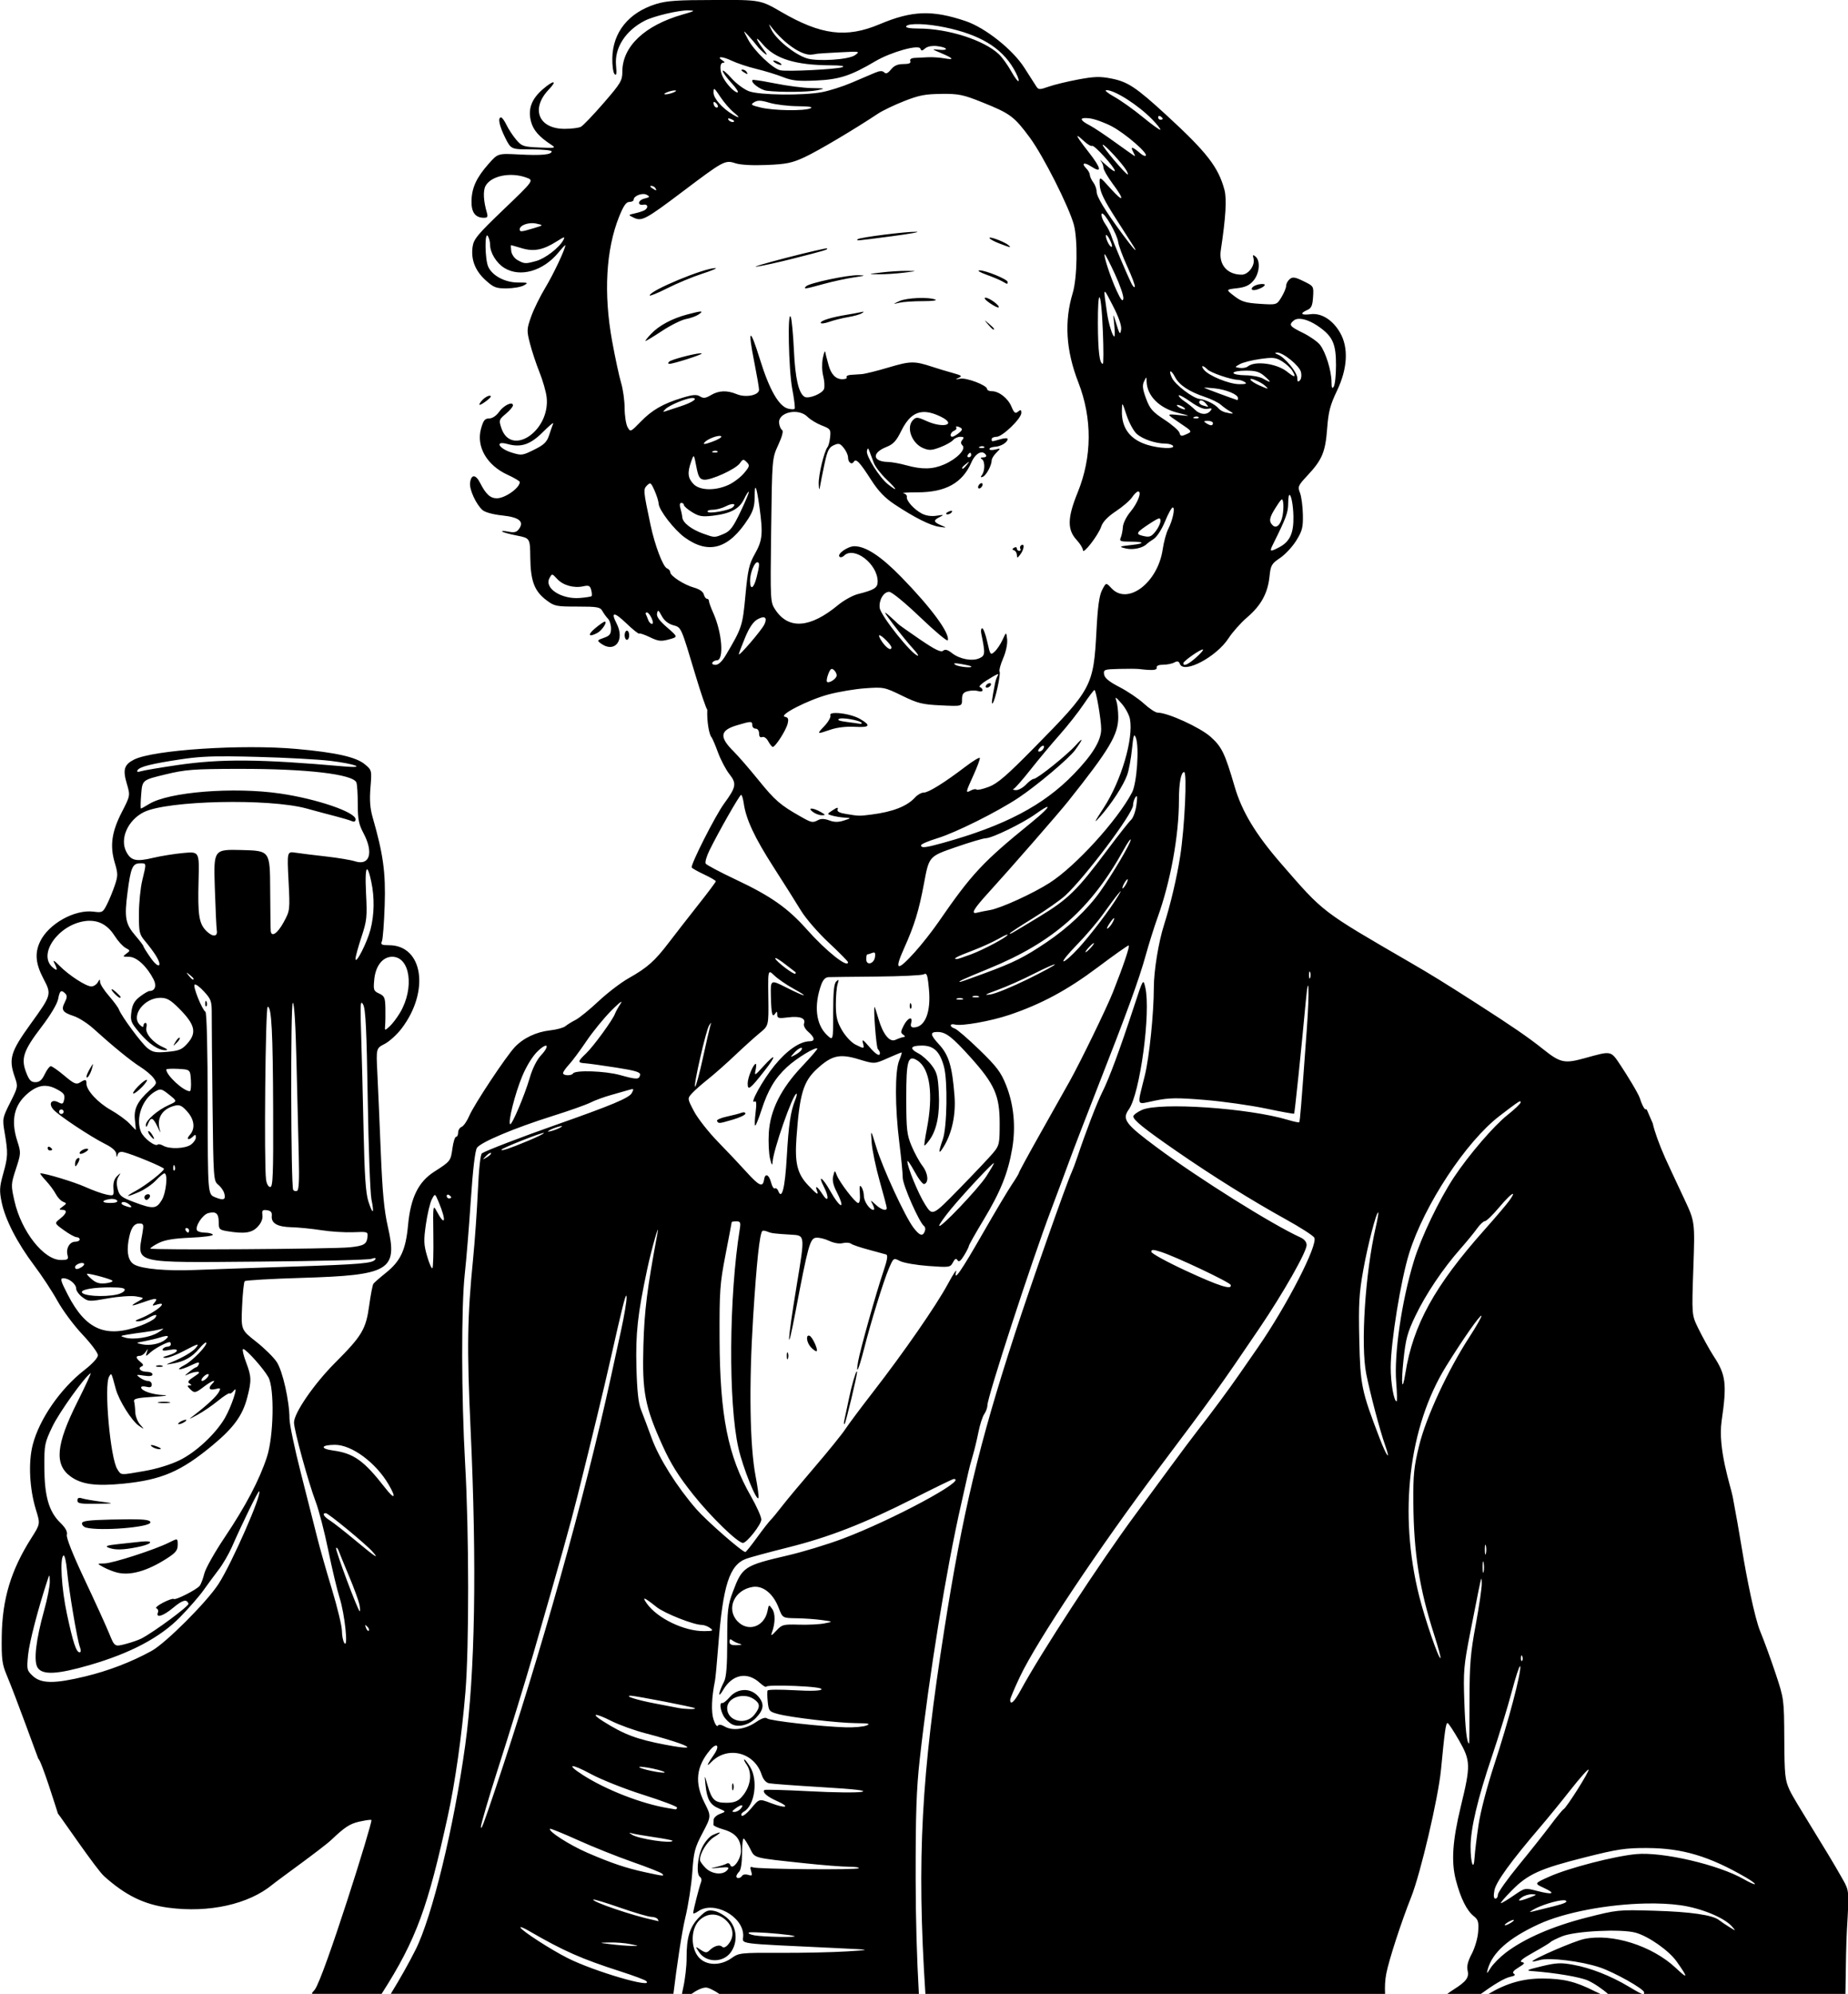 <?xml version="1.0" encoding="UTF-8" standalone="no"?>
<!-- Created with Inkscape (http://www.inkscape.org/) -->

<svg
   width="65.084mm"
   height="70.21mm"
   viewBox="0 0 65.084 70.21"
   version="1.1"
   id="svg17591"
   xml:space="preserve"
   inkscape:version="1.2 (dc2aedaf03, 2022-05-15)"
   sodipodi:docname="Edgar Allan Poe with a beer.svg"
   xmlns:inkscape="http://www.inkscape.org/namespaces/inkscape"
   xmlns:sodipodi="http://sodipodi.sourceforge.net/DTD/sodipodi-0.dtd"
   xmlns="http://www.w3.org/2000/svg"
   xmlns:svg="http://www.w3.org/2000/svg"
   xmlns:rdf="http://www.w3.org/1999/02/22-rdf-syntax-ns#"
   xmlns:cc="http://creativecommons.org/ns#"
   xmlns:dc="http://purl.org/dc/elements/1.1/"><title
     id="title17629">Edgar Allan Poe with a beer</title><sodipodi:namedview
     id="namedview17593"
     pagecolor="#ffffff"
     bordercolor="#666666"
     borderopacity="1.0"
     inkscape:showpageshadow="2"
     inkscape:pageopacity="0.0"
     inkscape:pagecheckerboard="0"
     inkscape:deskcolor="#d1d1d1"
     inkscape:document-units="mm"
     showgrid="false"
     inkscape:zoom="0.57806668"
     inkscape:cx="998.15475"
     inkscape:cy="595.95201"
     inkscape:window-width="2400"
     inkscape:window-height="1261"
     inkscape:window-x="2391"
     inkscape:window-y="-9"
     inkscape:window-maximized="1"
     inkscape:current-layer="layer1" /><defs
     id="defs17588"><inkscape:path-effect
       effect="bspline"
       id="path-effect17622"
       is_visible="true"
       lpeversion="1"
       weight="33.333"
       steps="2"
       helper_size="0"
       apply_no_weight="true"
       apply_with_weight="true"
       only_selected="false" /><inkscape:path-effect
       effect="bspline"
       id="path-effect17617"
       is_visible="true"
       lpeversion="1"
       weight="33.333"
       steps="2"
       helper_size="0"
       apply_no_weight="true"
       apply_with_weight="true"
       only_selected="false" /></defs><g
     inkscape:label="Lager 1"
     inkscape:groupmode="layer"
     id="layer1"
     transform="translate(0.454,84.828)"><path
       id="path17607"
       style="fill:#000000;stroke-width:0.08"
       d="m 24.716,-84.828 c -1.306,0 -1.691,0.026 -2.063,0.141 -0.965,0.299 -1.526,0.992 -1.542,1.908 -0.005,0.259 0.031,0.512 0.08,0.561 0.065,0.065 0.079,-0.016 0.051,-0.303 -0.06,-0.62 0.331,-1.228 1.014,-1.579 0.314,-0.161 1.186,-0.368 1.523,-0.362 0.271,0.005 0.256,0.017 -0.194,0.146 -1.337,0.383 -2.121,1.126 -2.121,2.011 0,0.316 -0.054,0.407 -0.659,1.105 -0.363,0.418 -0.722,0.794 -0.798,0.835 -0.076,0.041 -0.335,0.074 -0.575,0.074 -0.919,0 -1.205,-0.707 -0.559,-1.384 0.314,-0.329 0.177,-0.342 -0.2,-0.019 -0.411,0.352 -0.543,0.71 -0.424,1.152 0.081,0.301 0.282,0.53 0.715,0.814 0.17,0.112 0.139,0.119 -0.423,0.094 -0.567,-0.025 -0.62,-0.043 -0.819,-0.279 -0.117,-0.139 -0.269,-0.371 -0.338,-0.516 -0.069,-0.145 -0.155,-0.263 -0.191,-0.263 -0.124,0 -0.065,0.29 0.142,0.707 0.208,0.417 0.208,0.417 0.924,0.417 0.394,0 0.716,0.032 0.716,0.071 0,0.116 -0.356,0.15 -1.148,0.108 -0.747,-0.039 -0.747,-0.039 -1.076,0.334 -0.427,0.485 -0.59,0.84 -0.599,1.305 -0.008,0.401 0.133,0.591 0.44,0.591 0.123,0 0.143,-0.037 0.101,-0.181 -0.12,-0.404 -0.139,-0.769 -0.048,-0.939 0.192,-0.358 0.876,-0.499 1.437,-0.296 0.27,0.098 0.27,0.098 -0.79,1.114 -0.94,0.901 -1.065,1.053 -1.103,1.332 -0.06,0.447 0.095,0.84 0.463,1.172 0.28,0.253 0.366,0.286 0.738,0.284 0.232,-0.002 0.504,-0.049 0.605,-0.105 0.169,-0.094 0.153,-0.102 -0.206,-0.102 -0.455,0 -0.903,-0.237 -1.048,-0.555 -0.117,-0.256 -0.13,-1.262 -0.014,-1.082 0.043,0.066 0.079,0.204 0.079,0.305 0.002,0.288 0.225,0.651 0.507,0.822 0.556,0.339 1.36,0.109 1.898,-0.543 0.136,-0.165 0.247,-0.282 0.246,-0.261 -0.001,0.136 -0.419,1.021 -0.705,1.496 -0.188,0.311 -0.414,0.772 -0.503,1.026 -0.153,0.435 -0.155,0.488 -0.038,0.942 0.068,0.265 0.219,0.72 0.336,1.012 0.117,0.292 0.23,0.687 0.251,0.878 0.133,1.182 -1.254,2.119 -1.597,1.08 -0.089,-0.271 -0.082,-0.295 0.158,-0.495 0.139,-0.116 0.252,-0.25 0.252,-0.298 0,-0.157 -0.321,-0.007 -0.489,0.229 -0.1,0.14 -0.237,0.231 -0.349,0.231 -0.15,0 -0.204,0.067 -0.285,0.357 -0.177,0.632 0.202,1.291 0.934,1.626 0.237,0.108 0.43,0.223 0.43,0.256 0,0.206 -0.517,0.572 -0.808,0.572 -0.232,0 -0.388,-0.144 -0.592,-0.547 -0.154,-0.304 -0.315,-0.301 -0.351,0.005 -0.028,0.233 0.21,0.753 0.438,0.956 0.088,0.079 0.371,0.156 0.693,0.19 0.601,0.063 0.785,0.214 0.589,0.481 -0.081,0.111 -0.166,0.132 -0.372,0.09 -0.147,-0.029 -0.245,-0.031 -0.218,-0.004 0.027,0.027 0.259,0.091 0.516,0.141 0.467,0.092 0.467,0.092 0.475,0.775 0.01,0.821 0.143,1.178 0.56,1.495 0.288,0.219 0.347,0.231 1.098,0.231 0.711,0 0.804,0.017 0.884,0.161 0.049,0.088 0.137,0.208 0.195,0.267 0.058,0.058 0.106,0.214 0.106,0.345 0,0.196 -0.045,0.255 -0.253,0.328 -0.237,0.083 -0.244,0.095 -0.105,0.197 0.489,0.358 0.86,-0.113 0.554,-0.704 -0.215,-0.417 -0.088,-0.418 0.343,-0.005 0.228,0.219 0.432,0.382 0.452,0.361 0.02,-0.02 0.191,0.038 0.38,0.129 0.293,0.142 0.389,0.153 0.667,0.078 0.324,-0.087 0.324,-0.087 -0.063,-0.423 -0.274,-0.238 -0.377,-0.382 -0.354,-0.494 0.029,-0.137 0.051,-0.125 0.165,0.09 0.085,0.159 0.227,0.275 0.397,0.324 0.298,0.085 0.27,0.021 0.803,1.797 0.179,0.596 0.361,1.129 0.405,1.184 -0.019,0.398 0.062,0.869 0.147,0.964 0.03,0.034 0.134,0.275 0.229,0.536 0.096,0.261 0.277,0.605 0.401,0.763 0.264,0.334 0.242,0.455 -0.187,1.042 -0.311,0.426 -1.19,2.163 -1.138,2.248 0.019,0.031 0.218,0.143 0.442,0.248 0.224,0.105 0.406,0.212 0.406,0.237 -3.65e-4,0.026 -0.272,0.39 -0.604,0.809 -0.332,0.42 -0.799,1.02 -1.038,1.333 -0.51,0.67 -0.761,0.894 -1.433,1.274 -0.274,0.155 -0.75,0.52 -1.06,0.811 -0.309,0.291 -0.671,0.585 -0.803,0.653 -0.133,0.068 -0.295,0.168 -0.361,0.223 -0.066,0.055 -0.308,0.121 -0.537,0.146 -0.488,0.054 -0.943,0.271 -1.244,0.59 -0.314,0.334 -1.431,2.019 -1.602,2.418 -0.081,0.189 -0.202,0.364 -0.27,0.39 -0.067,0.026 -0.123,0.115 -0.123,0.199 0,0.084 -0.033,0.152 -0.073,0.152 -0.04,0 -0.098,0.183 -0.128,0.406 -0.062,0.448 -0.068,0.455 -0.642,0.823 -0.559,0.358 -0.83,0.912 -0.921,1.882 -0.082,0.877 -0.261,1.261 -0.783,1.68 -0.211,0.169 -0.408,0.342 -0.437,0.383 -0.03,0.041 -0.096,0.385 -0.148,0.763 -0.115,0.839 -0.252,1.069 -1.2,2.018 -0.74,0.741 -1.449,1.77 -1.449,2.105 0,0.263 0.508,2.117 0.765,2.792 0.11,0.289 0.308,1.053 0.44,1.697 0.132,0.644 0.312,1.401 0.401,1.682 0.183,0.577 0.311,1.796 0.169,1.596 -0.047,-0.066 -0.086,-0.259 -0.087,-0.429 -6.67e-4,-0.17 -0.162,-0.84 -0.359,-1.488 -0.197,-0.649 -0.43,-1.467 -0.516,-1.819 -0.087,-0.352 -0.341,-1.355 -0.565,-2.229 -0.224,-0.874 -0.407,-1.747 -0.407,-1.939 0,-0.609 -0.239,-1.674 -0.447,-1.992 -0.108,-0.165 -0.435,-0.488 -0.728,-0.718 -0.531,-0.418 -0.531,-0.417 -0.494,-1.246 0.02,-0.456 0.062,-0.854 0.093,-0.885 0.031,-0.031 0.931,-0.083 2.001,-0.115 3.111,-0.094 3.393,-0.261 3.039,-1.805 -0.131,-0.572 -0.191,-1.21 -0.25,-2.66 -0.042,-1.049 -0.097,-2.292 -0.12,-2.763 -0.043,-0.855 -0.043,-0.855 0.259,-1.011 0.166,-0.086 0.435,-0.33 0.597,-0.544 0.998,-1.312 0.753,-2.929 -0.444,-2.931 -0.264,-2.56e-4 -0.301,-0.021 -0.25,-0.141 0.033,-0.077 0.076,-0.646 0.097,-1.265 0.038,-1.152 -0.051,-1.802 -0.423,-3.092 -0.092,-0.321 -0.114,-0.609 -0.078,-1.053 0.049,-0.607 0.048,-0.613 -0.194,-0.816 -0.308,-0.259 -1.012,-0.418 -2.406,-0.544 -1.919,-0.173 -5.058,0.033 -5.729,0.376 -0.345,0.177 -0.398,0.353 -0.254,0.84 0.126,0.426 0.126,0.426 -0.174,1.009 -0.357,0.695 -0.426,1.185 -0.248,1.782 0.115,0.387 0.115,0.459 -9.105e-4,0.801 -0.07,0.207 -0.194,0.508 -0.276,0.67 -0.141,0.278 -0.166,0.291 -0.464,0.252 -0.667,-0.089 -1.592,0.427 -1.89,1.055 -0.192,0.405 -0.158,0.777 0.118,1.302 0.292,0.556 0.288,0.573 -0.45,1.595 -0.708,0.981 -0.782,1.229 -0.559,1.869 0.118,0.338 0.115,0.352 -0.161,0.9 -0.274,0.545 -0.279,0.568 -0.195,1.062 0.122,0.719 0.117,0.843 -0.051,1.444 -0.131,0.467 -0.138,0.599 -0.055,1.004 0.126,0.613 0.552,1.439 1.151,2.233 0.266,0.353 0.634,0.913 0.817,1.245 0.183,0.331 0.578,0.863 0.878,1.18 0.3,0.318 0.545,0.646 0.545,0.73 0,0.09 -0.194,0.302 -0.479,0.524 -0.844,0.656 -1.587,1.73 -1.818,2.632 -0.16,0.622 -0.113,1.553 0.116,2.292 0.152,0.492 0.152,0.492 -0.165,0.991 -0.718,1.13 -1.025,2.149 -1.042,3.464 -0.01,0.792 0.013,0.975 0.174,1.357 0.323,0.769 1.081,2.874 1.114,2.946 0.115,0.081 0.646,1.795 0.691,1.932 0.125,0.152 1.36,1.969 1.629,2.209 0.755,0.675 1.405,0.993 2.265,1.107 1.426,0.189 2.821,-0.121 3.659,-0.813 0.221,-0.182 1.77,-1.286 2.084,-1.584 0.462,-0.439 0.645,-0.559 0.97,-0.633 0.165,-0.038 0.316,-0.062 0.389,-0.064 0.024,-6.07e-4 0.04,0.001 0.045,0.006 0.054,0.054 -1.676,5.558 -1.995,5.973 -0.033,0.042 -0.059,0.073 -0.088,0.099 -0.003,0.016 -0.005,0.032 -0.007,0.048 h 2.449 c 1.248,-1.944 1.636,-3.102 2.328,-6.246 0.258,-1.173 0.495,-2.836 0.623,-4.377 0.132,-1.591 0.128,-5.625 -0.009,-8.031 -0.134,-2.352 -0.14,-5.566 -0.012,-6.705 0.052,-0.464 0.146,-1.615 0.209,-2.558 0.073,-1.096 0.152,-1.772 0.219,-1.872 0.132,-0.199 1.325,-0.701 2.674,-1.125 0.574,-0.18 1.172,-0.392 1.328,-0.471 0.156,-0.079 0.482,-0.198 0.723,-0.265 0.241,-0.067 0.524,-0.148 0.628,-0.179 0.172,-0.052 0.182,-0.042 0.101,0.109 -0.094,0.175 -0.691,0.425 -2.7,1.132 -1.192,0.419 -2.431,0.896 -2.578,0.991 -0.054,0.035 -0.11,0.553 -0.144,1.32 -0.031,0.695 -0.107,1.771 -0.168,2.392 -0.205,2.066 -0.221,3.144 -0.089,5.987 0.224,4.824 0.159,8.632 -0.191,11.162 -0.397,2.871 -1.163,6.023 -1.746,7.183 -0.243,0.483 -0.539,1.008 -0.872,1.552 h 9.953 c 0.116,-0.963 0.297,-2.182 0.416,-2.672 0.107,-0.442 0.219,-1.164 0.249,-1.606 0.049,-0.722 0.085,-0.862 0.362,-1.388 0.308,-0.585 0.308,-0.585 0.067,-1.062 -0.355,-0.703 -0.295,-1.272 0.195,-1.854 0.24,-0.285 0.359,-0.162 0.145,0.149 -0.254,0.366 -0.293,0.472 -0.103,0.276 0.567,-0.584 1.513,-0.354 1.772,0.431 0.059,0.179 0.153,0.29 0.266,0.313 0.096,0.02 0.933,0.081 1.861,0.137 1.192,0.072 1.604,0.12 1.405,0.164 -0.155,0.034 -0.981,0.026 -1.837,-0.02 -0.856,-0.045 -1.573,-0.065 -1.594,-0.044 -0.081,0.081 0.095,0.235 0.45,0.392 0.486,0.215 0.309,0.271 -0.221,0.069 -0.411,-0.156 -0.411,-0.156 -0.687,0.176 -0.152,0.183 -0.305,0.303 -0.341,0.267 -0.036,-0.036 -0.002,-0.1 0.075,-0.143 0.384,-0.215 0.509,-1.104 0.221,-1.576 -0.088,-0.144 -0.18,-0.261 -0.205,-0.261 -0.025,0 0.01,0.08 0.079,0.178 0.222,0.317 0.14,0.817 -0.192,1.167 -0.126,0.133 -0.263,0.181 -0.52,0.181 -0.409,0 -0.512,-0.098 -0.664,-0.627 -0.108,-0.377 -0.108,-0.377 -0.068,0.008 0.053,0.502 0.16,0.689 0.471,0.82 0.255,0.108 0.255,0.108 0.034,0.192 -0.121,0.046 -0.221,0.14 -0.221,0.207 0,0.067 -0.002,0.148 -0.005,0.179 -0.003,0.031 0.158,0.104 0.358,0.162 0.427,0.125 0.611,0.35 0.611,0.751 0,0.307 -0.306,0.707 -0.38,0.496 -0.019,-0.055 -0.076,-0.076 -0.126,-0.045 -0.05,0.031 -0.219,0.084 -0.375,0.119 -0.232,0.051 -0.213,0.056 0.107,0.025 0.341,-0.033 0.378,-0.022 0.291,0.083 -0.154,0.186 -0.542,0.147 -0.766,-0.077 -0.108,-0.108 -0.197,-0.236 -0.197,-0.284 0,-0.237 0.261,-0.658 0.497,-0.802 0.293,-0.179 0.267,-0.215 -0.05,-0.07 -0.112,0.051 -0.276,0.243 -0.365,0.427 -0.173,0.358 -0.217,0.963 -0.076,1.05 0.047,0.029 0.061,0.113 0.032,0.185 -0.059,0.143 -0.27,0.975 -0.275,1.081 -0.002,0.036 0.077,0.009 0.176,-0.06 0.546,-0.383 1.579,0.17 1.586,0.848 0.003,0.326 -0.4,0.272 3.295,0.449 1.245,0.06 1.245,0.06 0.361,0.116 -0.486,0.031 -1.539,0.054 -2.341,0.051 -1.412,-0.006 -1.466,2.43e-4 -1.727,0.186 -0.394,0.281 -0.902,0.266 -1.159,-0.034 -0.286,-0.333 -0.277,-0.994 0.018,-1.289 0.276,-0.276 0.652,-0.282 0.941,-0.015 0.282,0.262 0.31,0.601 0.071,0.869 -0.08,0.089 -0.156,0.114 -0.203,0.067 -0.087,-0.087 -0.286,-0.028 -0.447,0.131 -0.092,0.091 -0.141,0.087 -0.306,-0.021 -0.197,-0.129 -0.197,-0.129 -0.061,0.078 0.247,0.376 0.838,0.386 1.112,0.019 0.263,-0.354 0.231,-0.872 -0.072,-1.175 -0.133,-0.132 -0.358,-0.264 -0.5,-0.292 -0.223,-0.044 -0.298,-0.013 -0.535,0.224 -0.326,0.326 -0.447,0.718 -0.441,1.43 0.002,0.287 -0.054,0.771 -0.125,1.076 -0.018,0.078 -0.027,0.128 -0.039,0.191 h 0.337 c 0.17,-0.123 0.373,-0.223 0.508,-0.223 0.086,-1.58e-4 0.291,0.1 0.47,0.223 h 7.029 c -0.072,-1.276 -0.111,-2.622 -0.113,-4.038 -0.003,-2.287 0.026,-3.168 0.143,-4.216 0.327,-2.951 0.936,-6.7 1.46,-8.994 0.116,-0.508 0.23,-1.014 0.253,-1.124 0.023,-0.11 0.09,-0.363 0.15,-0.562 0.06,-0.199 0.151,-0.578 0.204,-0.843 0.052,-0.265 0.145,-0.553 0.206,-0.64 0.061,-0.087 0.111,-0.226 0.111,-0.309 0,-0.294 1.55,-5.051 2.242,-6.88 0.209,-0.552 0.498,-1.329 0.644,-1.727 0.145,-0.398 0.597,-1.572 1.004,-2.61 1.031,-2.627 1.449,-3.776 1.686,-4.631 0.112,-0.405 0.299,-1 0.415,-1.321 0.458,-1.27 0.754,-2.891 0.754,-4.133 0,-0.602 0.072,-0.996 0.183,-0.996 0.111,0 0.018,1.964 -0.14,2.971 -0.118,0.754 -0.343,1.707 -0.567,2.409 -0.195,0.609 -0.359,1.617 -0.36,2.208 -0.002,0.917 -0.158,2.446 -0.316,3.092 -0.281,1.145 -0.327,1.03 0.354,0.891 0.507,-0.103 0.767,-0.107 1.761,-0.025 0.642,0.053 1.605,0.189 2.142,0.302 0.536,0.113 0.986,0.195 1,0.181 0.021,-0.022 0.247,-2.194 0.411,-3.96 0.105,-1.13 0.134,-0.369 0.037,0.964 -0.206,2.832 -0.242,3.273 -0.269,3.299 -0.015,0.015 -0.192,-0.022 -0.394,-0.083 -1.389,-0.418 -4.526,-0.631 -5.147,-0.35 -0.166,0.075 -0.301,0.177 -0.301,0.226 0,0.129 0.372,0.429 1.517,1.221 1.254,0.868 2.655,1.742 3.856,2.406 0.504,0.279 0.954,0.567 0.999,0.641 0.146,0.236 -0.968,2.405 -1.988,3.873 -0.181,0.261 -0.474,0.682 -0.65,0.938 -0.372,0.537 -0.984,1.364 -1.446,1.953 -0.177,0.226 -0.626,0.826 -0.999,1.334 -0.372,0.508 -0.917,1.249 -1.211,1.646 -1.247,1.686 -3.337,4.886 -4.051,6.204 -0.216,0.399 -0.364,0.533 -0.364,0.33 0,-0.05 0.156,-0.421 0.347,-0.823 0.591,-1.247 2.789,-4.543 4.916,-7.37 1.854,-2.465 2.126,-2.843 3.504,-4.878 0.854,-1.26 1.673,-2.703 1.673,-2.944 0,-0.107 -0.081,-0.207 -0.22,-0.27 -1,-0.456 -3.583,-2.074 -5.056,-3.169 -1.113,-0.827 -1.233,-0.99 -0.986,-1.337 0.393,-0.552 0.781,-3.42 0.581,-4.293 -0.074,-0.321 -0.074,-0.321 -0.407,0.694 -0.49,1.494 -0.869,2.516 -1.106,2.986 -0.192,0.381 -0.583,1.399 -0.885,2.303 -0.066,0.199 -0.155,0.434 -0.196,0.522 -0.181,0.386 -1.427,3.929 -2.002,5.696 -1.26,3.871 -1.837,6.289 -2.483,10.405 -0.801,5.103 -0.978,8.029 -0.666,12.831 h 16.189 c -0.013,-0.247 -9.11e-4,-0.494 0.044,-0.721 0.095,-0.485 0.528,-1.816 0.875,-2.687 0.331,-0.832 0.955,-3.496 1.05,-4.484 0.133,-1.383 0.17,-1.646 0.232,-1.645 0.03,6.07e-4 0.212,0.276 0.404,0.612 0.409,0.718 0.414,0.876 0.064,2.318 -0.295,1.218 -0.345,1.955 -0.174,2.605 0.166,0.635 0.381,1.067 0.626,1.262 0.159,0.126 0.182,0.207 0.158,0.55 -0.015,0.224 -0.116,0.569 -0.226,0.779 -0.137,0.259 -0.183,0.442 -0.147,0.583 0.061,0.244 -0.043,0.39 -0.47,0.66 -0.086,0.054 -0.167,0.111 -0.246,0.169 h 1.184 c 0.425,-0.31 0.832,-0.561 1.032,-0.601 0.153,-0.031 0.199,-0.068 0.133,-0.109 -0.07,-0.043 -0.02,-0.11 0.163,-0.222 0.216,-0.131 0.236,-0.165 0.114,-0.189 -0.103,-0.02 0.023,-0.125 0.413,-0.342 0.309,-0.172 0.58,-0.337 0.602,-0.365 0.022,-0.029 0.203,-0.119 0.402,-0.2 0.46,-0.188 2.091,-0.268 2.592,-0.128 0.458,0.128 1.173,0.631 1.445,1.016 0.413,0.584 0.405,0.637 -0.031,0.226 -0.833,-0.782 -2.239,-1.228 -3.225,-1.021 -0.358,0.075 -1.824,0.71 -1.824,0.79 0,0.014 0.117,-0.007 0.26,-0.048 0.335,-0.096 1.454,0.04 2.103,0.256 0.518,0.172 1.571,0.764 1.571,0.883 0,0.026 -0.002,0.044 -0.012,0.053 h 7.101 c 0.012,-1.012 0.029,-1.868 0.053,-2.266 0.08,-1.361 0.08,-1.361 -0.147,-1.767 -0.623,-1.111 -1.697,-2.759 -1.872,-3.144 -0.163,-0.357 -0.18,-0.526 -0.187,-1.8 -0.008,-1.397 -0.01,-1.411 -0.306,-2.303 -0.164,-0.494 -0.408,-1.162 -0.542,-1.486 -0.195,-0.47 -0.48,-1.902 -0.633,-2.839 -0.093,-0.573 -0.245,-1.429 -0.336,-1.903 -0.07,-0.364 -0.532,-1.686 -0.39,-2.665 0.191,-1.312 0.151,-1.629 -0.285,-2.289 -0.125,-0.189 -0.414,-0.715 -0.546,-0.989 -0.222,-0.46 -0.222,-0.46 -0.165,-2.098 0.057,-1.638 0.057,-1.638 -0.316,-2.436 -0.309,-0.66 -0.571,-1.214 -0.676,-1.45 -0.218,-0.491 -0.384,-0.96 -0.437,-1.216 -0.073,-0.168 -0.146,-0.337 -0.213,-0.492 -0.015,-0.003 -0.055,-0.006 -0.059,-0.009 -0.048,-0.038 -0.129,-0.209 -0.181,-0.381 -0.052,-0.172 -0.482,-0.865 -0.664,-1.138 -0.369,-0.555 -0.316,-0.543 -1.274,-0.279 -0.726,0.201 -0.864,0.17 -1.488,-0.329 -0.504,-0.403 -1.095,-0.808 -2.329,-1.599 -1.146,-0.735 -1.596,-1.012 -2.329,-1.437 -3.155,-1.831 -3.039,-1.742 -4.548,-3.479 -0.9,-1.036 -1.382,-1.833 -1.639,-2.711 -0.346,-1.183 -0.453,-1.404 -0.846,-1.757 -0.367,-0.33 -1.511,-0.853 -1.866,-0.853 -0.076,0 -0.293,-0.142 -0.482,-0.316 -0.189,-0.174 -0.577,-0.437 -0.862,-0.584 -0.37,-0.191 -0.525,-0.319 -0.544,-0.447 -0.024,-0.169 0.005,-0.179 0.522,-0.193 0.301,-0.008 0.62,-0.006 0.708,0.004 0.484,0.057 0.641,0.044 0.622,-0.051 -0.013,-0.063 0.072,-0.1 0.226,-0.1 0.135,0 0.313,-0.035 0.394,-0.079 0.111,-0.06 0.159,-0.047 0.197,0.05 0.139,0.362 1.289,-0.245 1.717,-0.907 0.139,-0.214 0.434,-0.546 0.657,-0.736 0.486,-0.416 0.722,-0.848 0.783,-1.433 0.041,-0.398 0.072,-0.452 0.372,-0.654 0.18,-0.121 0.437,-0.397 0.571,-0.614 0.212,-0.343 0.242,-0.463 0.232,-0.922 -0.006,-0.29 -0.052,-0.632 -0.102,-0.759 -0.084,-0.215 -0.066,-0.257 0.264,-0.61 0.516,-0.551 0.631,-0.825 0.693,-1.649 0.045,-0.599 0.105,-0.829 0.349,-1.34 0.369,-0.774 0.409,-1.505 0.111,-2.031 -0.257,-0.454 -0.661,-0.709 -1.041,-0.659 -0.337,0.044 -0.395,-0.027 -0.12,-0.147 0.145,-0.063 0.186,-0.155 0.205,-0.46 0.024,-0.379 0.023,-0.381 -0.337,-0.556 -0.3,-0.146 -0.382,-0.158 -0.486,-0.072 -0.069,0.057 -0.125,0.163 -0.125,0.235 -1.64e-4,0.072 -0.075,0.253 -0.166,0.402 -0.165,0.271 -0.165,0.271 -0.759,0.233 -0.498,-0.032 -0.643,-0.075 -0.898,-0.271 -0.305,-0.233 -0.305,-0.233 0.088,-0.278 0.295,-0.034 0.44,-0.1 0.582,-0.266 0.215,-0.25 0.255,-0.7 0.075,-0.849 -0.094,-0.078 -0.106,-0.065 -0.071,0.07 0.062,0.237 -0.18,0.567 -0.415,0.567 -0.512,0 -0.814,-0.35 -0.738,-0.856 0.176,-1.166 0.215,-1.813 0.128,-2.135 -0.215,-0.798 -0.619,-1.318 -2.031,-2.616 -1.079,-0.991 -1.37,-1.185 -1.949,-1.299 -0.401,-0.079 -0.602,-0.073 -1.175,0.034 -0.38,0.071 -0.847,0.185 -1.037,0.252 -0.308,0.109 -0.355,0.109 -0.427,9.41e-4 -0.045,-0.067 -0.237,-0.366 -0.427,-0.666 -0.404,-0.637 -1.377,-1.41 -2.066,-1.643 -1.181,-0.399 -1.889,-0.373 -3.036,0.111 -1.167,0.492 -2.056,0.381 -3.453,-0.431 -0.737,-0.428 -0.737,-0.428 -2.343,-0.428 z m 7.21,0.849 c 0.251,0.007 0.574,0.046 0.901,0.114 1.224,0.255 1.983,0.711 2.417,1.453 0.114,0.194 0.194,0.389 0.179,0.434 -0.015,0.045 -0.133,-0.107 -0.262,-0.337 -0.129,-0.23 -0.328,-0.505 -0.442,-0.61 -0.534,-0.497 -1.794,-0.898 -2.818,-0.898 -0.306,0 -0.471,-0.03 -0.44,-0.08 0.036,-0.058 0.214,-0.082 0.464,-0.074 z m -5.293,0.016 c 0.001,-0.011 0.03,0.024 0.088,0.098 0.454,0.58 1.069,0.999 1.408,0.96 0.11,-0.013 0.201,-0.027 0.201,-0.031 0,-0.004 0.343,-0.026 0.762,-0.048 0.745,-0.039 0.758,-0.037 0.562,0.101 -0.223,0.158 -1.322,0.228 -1.696,0.108 -0.43,-0.138 -1.078,-0.663 -1.246,-1.01 -0.054,-0.111 -0.08,-0.168 -0.079,-0.179 z m -0.878,0.25 c 0.002,-0.017 0.051,0.037 0.151,0.145 0.11,0.119 0.248,0.282 0.307,0.361 0.059,0.08 0.179,0.199 0.265,0.265 0.109,0.084 0.091,0.033 -0.06,-0.168 -0.275,-0.365 -0.285,-0.487 -0.013,-0.164 0.437,0.519 1.154,0.741 2.406,0.746 0.357,0.001 0.504,0.025 0.402,0.065 -0.192,0.075 -1.932,0.163 -2.185,0.11 -0.265,-0.055 -0.92,-0.68 -1.133,-1.081 -0.094,-0.176 -0.14,-0.264 -0.139,-0.28 z m 6.673,0.502 c 0.043,-2.74e-4 0.089,0.003 0.137,0.009 0.368,0.046 0.406,0.165 0.04,0.125 -0.253,-0.027 -0.251,-0.024 0.074,0.114 0.453,0.193 0.494,0.253 0.13,0.19 -0.167,-0.029 -0.422,-0.047 -0.565,-0.04 -0.144,0.007 -0.355,0.017 -0.47,0.023 -0.136,0.006 -0.195,0.047 -0.169,0.114 0.028,0.073 -0.044,0.104 -0.243,0.104 -0.2,0 -0.328,0.055 -0.436,0.19 -0.11,0.136 -0.178,0.165 -0.241,0.102 -0.063,-0.063 -0.158,-0.057 -0.338,0.02 -0.138,0.059 -0.507,0.216 -0.819,0.349 -0.312,0.133 -0.78,0.281 -1.039,0.329 -0.665,0.123 -2.179,0.105 -2.559,-0.031 -0.171,-0.061 -0.45,-0.267 -0.62,-0.458 -0.17,-0.191 -0.31,-0.308 -0.311,-0.26 -0.001,0.048 0.137,0.238 0.306,0.422 0.17,0.184 0.267,0.335 0.215,0.335 -0.11,0 -0.385,-0.287 -0.514,-0.537 -0.12,-0.233 -0.115,-0.507 0.01,-0.508 0.068,-8.2e-4 0.062,-0.025 -0.018,-0.076 -0.246,-0.156 -0.016,-0.156 0.306,0 0.185,0.089 0.58,0.221 0.877,0.293 0.297,0.071 0.719,0.201 0.937,0.287 0.325,0.129 0.535,0.151 1.164,0.123 0.824,-0.037 1.225,-0.167 2.093,-0.68 0.55,-0.325 1.534,-0.6 1.587,-0.443 0.029,0.085 0.061,0.083 0.168,-0.009 0.064,-0.055 0.167,-0.084 0.296,-0.085 z m -5.624,0.514 c -0.044,0 -0.026,0.035 0.04,0.078 0.066,0.043 0.157,0.078 0.201,0.078 0.044,0 0.026,-0.035 -0.04,-0.078 -0.066,-0.043 -0.157,-0.078 -0.201,-0.078 z m -1.109,0.32 c -0.057,7.29e-4 -0.048,0.032 0.025,0.079 0.154,0.1 0.182,0.1 0.12,0 -0.027,-0.044 -0.093,-0.08 -0.145,-0.079 z m 0.427,0.365 c -0.043,-0.004 -0.069,-0.004 -0.073,9.41e-4 -0.082,0.082 0.274,0.35 0.503,0.379 0.468,0.059 1.455,0.049 1.778,-0.018 0.303,-0.063 0.291,-0.067 -0.201,-0.076 -0.287,-0.005 -0.865,-0.079 -1.284,-0.164 -0.314,-0.063 -0.594,-0.11 -0.723,-0.121 z m -1.428,0.321 c 0.025,-0.014 0.083,0.066 0.217,0.269 0.129,0.194 0.337,0.437 0.461,0.539 0.248,0.203 0.24,0.241 -0.018,0.088 -0.372,-0.221 -0.679,-0.57 -0.679,-0.773 1.18e-4,-0.071 0.003,-0.114 0.018,-0.123 z m 13.818,0.037 c 0.295,-0.003 1.127,0.53 1.617,1.035 0.174,0.179 0.3,0.341 0.281,0.359 -0.019,0.018 -0.299,-0.184 -0.623,-0.45 -0.323,-0.266 -0.775,-0.586 -1.004,-0.713 -0.229,-0.126 -0.351,-0.23 -0.272,-0.231 z m -15.202,0.01 c 0.076,0 0.061,0.026 -0.04,0.069 -0.088,0.038 -0.215,0.069 -0.281,0.069 -0.076,0 -0.061,-0.026 0.04,-0.069 0.088,-0.038 0.215,-0.069 0.281,-0.069 z m 9.396,0.12 c 0.609,-0.003 0.765,0.029 1.445,0.303 0.975,0.391 1.113,0.494 1.664,1.239 0.47,0.636 1.377,2.43 1.55,3.065 0.143,0.529 0.121,1.878 -0.04,2.409 -0.302,0.997 -0.238,2.024 0.196,3.138 0.497,1.275 0.489,2.631 -0.023,3.888 -0.361,0.886 -0.369,1.306 -0.034,1.667 0.121,0.131 0.221,0.293 0.221,0.361 0,0.173 0.543,-0.529 0.645,-0.834 0.056,-0.168 0.229,-0.348 0.52,-0.541 0.24,-0.159 0.496,-0.38 0.568,-0.491 0.073,-0.111 0.168,-0.202 0.212,-0.202 0.141,0 -0.017,0.411 -0.275,0.719 -0.137,0.163 -0.256,0.403 -0.263,0.532 -0.008,0.129 -0.042,0.298 -0.076,0.375 -0.055,0.124 -0.012,0.141 0.361,0.141 0.464,0 0.502,0.062 0.069,0.111 -0.502,0.057 -0.517,0.065 -0.242,0.13 0.246,0.058 0.6,-0.02 0.73,-0.161 0.022,-0.024 0.13,-0.102 0.241,-0.173 0.116,-0.075 0.286,-0.337 0.402,-0.62 0.11,-0.27 0.232,-0.491 0.271,-0.491 0.093,-4.55e-4 3.03e-4,0.445 -0.158,0.756 -0.07,0.136 -0.158,0.461 -0.196,0.721 -0.172,1.174 -1.235,1.98 -1.803,1.368 -0.192,-0.207 -0.192,-0.207 -0.33,0.06 -0.1,0.194 -0.155,0.583 -0.199,1.432 -0.103,1.954 -0.156,2.054 -2.187,4.116 -0.972,0.987 -1.298,1.269 -1.604,1.384 -0.211,0.08 -0.405,0.123 -0.432,0.096 -0.027,-0.027 -0.116,-0.013 -0.199,0.031 -0.196,0.105 -0.193,0.085 0.093,-0.544 0.133,-0.294 0.233,-0.564 0.221,-0.599 -0.012,-0.035 -0.239,0.102 -0.504,0.304 -0.741,0.565 -1.302,0.914 -1.469,0.914 -0.084,0 -0.221,0.076 -0.305,0.169 -0.283,0.313 -0.783,0.509 -1.539,0.605 -0.436,0.055 -0.427,0.056 -0.887,-0.019 -0.245,-0.039 -0.333,-0.087 -0.304,-0.165 0.03,-0.079 -0.017,-0.071 -0.17,0.029 -0.212,0.139 -0.212,0.139 -0.018,0.193 0.107,0.03 0.302,0.062 0.435,0.07 0.241,0.016 0.241,0.016 -0.029,0.103 -0.196,0.063 -0.337,0.061 -0.513,-0.005 -0.161,-0.061 -0.292,-0.065 -0.387,-0.014 -0.201,0.107 -0.229,0.102 -0.637,-0.13 -0.701,-0.397 -0.891,-0.563 -1.467,-1.274 -0.32,-0.395 -0.711,-0.847 -0.87,-1.004 -0.521,-0.516 -0.493,-0.748 0.111,-0.928 0.505,-0.15 0.539,-0.15 0.539,-6.37e-4 0,0.066 0.054,0.12 0.12,0.12 0.069,0 0.12,0.072 0.12,0.169 0,0.11 0.038,0.155 0.11,0.127 0.063,-0.024 0.155,0.04 0.214,0.152 0.057,0.107 0.129,0.194 0.16,0.194 0.091,0 0.465,-0.585 0.521,-0.816 0.041,-0.168 0.02,-0.22 -0.095,-0.244 -0.245,-0.05 0.822,-0.597 1.537,-0.787 0.352,-0.094 0.936,-0.192 1.298,-0.217 0.641,-0.045 0.674,-0.039 1.287,0.26 0.558,0.272 0.714,0.311 1.372,0.342 0.743,0.036 0.743,0.036 0.743,-0.206 0,-0.193 0.042,-0.252 0.208,-0.294 0.114,-0.029 0.277,-0.03 0.361,-0.003 0.085,0.027 0.154,0.013 0.154,-0.03 0,-0.043 -0.042,-0.093 -0.093,-0.11 -0.051,-0.017 0.048,-0.119 0.221,-0.226 0.405,-0.252 0.469,-0.278 0.401,-0.168 -0.031,0.05 -0.072,0.172 -0.091,0.271 -0.113,0.579 -0.132,0.738 -0.082,0.691 0.085,-0.079 0.294,-1.035 0.244,-1.117 -0.024,-0.039 0.032,-0.249 0.126,-0.466 0.1,-0.232 0.157,-0.506 0.14,-0.665 -0.03,-0.271 -0.03,-0.271 -0.16,0.012 -0.071,0.155 -0.198,0.344 -0.281,0.42 -0.146,0.132 -0.155,0.12 -0.258,-0.343 -0.059,-0.264 -0.139,-0.48 -0.178,-0.48 -0.039,0 -0.055,0.081 -0.035,0.181 0.146,0.711 0.141,0.78 -0.064,0.873 -0.254,0.116 -0.696,0.033 -0.968,-0.181 -0.154,-0.121 -0.239,-0.143 -0.314,-0.081 -0.076,0.063 -0.287,-0.041 -0.821,-0.405 -0.395,-0.27 -0.737,-0.512 -0.76,-0.539 -0.023,-0.027 -0.164,-0.157 -0.313,-0.289 -0.222,-0.197 -0.194,-0.139 0.156,0.321 0.235,0.309 0.537,0.68 0.67,0.823 0.133,0.144 0.217,0.261 0.186,0.261 -0.191,0 -1.317,-1.407 -1.349,-1.686 -0.032,-0.272 0.14,-0.562 0.333,-0.562 0.092,0 0.55,0.375 1.097,0.898 0.516,0.494 0.952,0.858 0.968,0.809 0.081,-0.244 -0.585,-1.15 -1.642,-2.232 -0.711,-0.729 -1.248,-1.081 -1.647,-1.081 -0.231,0 -0.62,0.273 -0.524,0.369 0.034,0.034 0.104,0.019 0.157,-0.033 0.353,-0.353 1.187,0.285 1.187,0.907 0,0.223 -0.116,0.296 -0.695,0.442 -0.184,0.046 -0.501,0.222 -0.706,0.392 -0.973,0.804 -1.729,0.863 -2.194,0.173 -0.187,-0.278 -0.188,-0.278 -0.156,-2.81 0.032,-2.531 0.032,-2.531 0.25,-3.006 0.138,-0.3 0.188,-0.493 0.135,-0.525 -0.046,-0.028 -0.093,-0.138 -0.105,-0.244 -0.044,-0.383 0.681,-0.545 1,-0.222 0.098,0.099 0.324,0.236 0.502,0.305 0.302,0.116 0.322,0.143 0.296,0.402 -0.015,0.153 -0.056,0.314 -0.091,0.358 -0.122,0.155 -0.323,0.991 -0.312,1.297 0.007,0.204 0.022,0.24 0.043,0.108 0.017,-0.11 0.088,-0.465 0.156,-0.788 0.104,-0.489 0.159,-0.602 0.328,-0.68 0.178,-0.081 0.223,-0.069 0.355,0.094 0.083,0.103 0.151,0.253 0.151,0.334 0,0.176 0.128,0.274 0.202,0.154 0.078,-0.127 0.204,0.004 0.608,0.633 0.257,0.4 0.483,0.637 0.825,0.864 0.702,0.466 1.262,0.748 1.577,0.792 0.277,0.039 0.278,0.038 0.06,-0.055 -0.268,-0.115 -0.276,-0.172 -0.04,-0.29 0.158,-0.08 0.145,-0.085 -0.111,-0.045 -0.185,0.029 -0.375,0.002 -0.522,-0.075 -0.276,-0.145 -0.556,-0.458 -0.528,-0.589 0.011,-0.052 -0.044,-0.109 -0.122,-0.126 -0.078,-0.018 0.147,-0.033 0.5,-0.033 0.989,-0.001 1.579,-0.329 1.894,-1.051 0.145,-0.334 0.393,-0.459 0.516,-0.261 0.027,0.044 -0.016,0.081 -0.096,0.082 -0.098,8.2e-4 -0.114,0.021 -0.048,0.063 0.112,0.071 0.111,0.411 -0.002,0.56 -0.055,0.073 -0.046,0.09 0.034,0.059 0.119,-0.046 0.312,-0.405 0.312,-0.579 0,-0.057 0.073,-0.178 0.163,-0.267 0.163,-0.163 0.163,-0.163 -0.04,-0.112 -0.112,0.028 -0.203,0.02 -0.203,-0.018 3.1e-5,-0.038 0.091,-0.074 0.202,-0.081 0.207,-0.012 0.44,-0.157 0.44,-0.274 0,-0.036 -0.117,-0.031 -0.26,0.01 -0.319,0.091 -0.302,0.092 -0.302,-0.006 0,-0.044 0.077,-0.08 0.171,-0.08 0.206,0 0.873,-0.643 0.873,-0.842 0,-0.114 -0.022,-0.122 -0.117,-0.044 -0.096,0.08 -0.136,0.049 -0.23,-0.175 -0.124,-0.298 -0.44,-0.545 -0.695,-0.545 -0.09,0 -0.163,-0.034 -0.163,-0.077 0,-0.13 -0.725,-0.407 -0.952,-0.363 -0.174,0.033 -0.183,0.028 -0.052,-0.03 0.137,-0.061 0.108,-0.085 -0.201,-0.17 -0.199,-0.054 -0.524,-0.153 -0.723,-0.218 -0.634,-0.209 -0.772,-0.207 -1.539,0.021 -0.413,0.123 -0.84,0.229 -0.951,0.236 -0.11,0.007 -0.284,0.019 -0.386,0.026 -0.102,0.007 -0.166,0.044 -0.142,0.083 0.024,0.039 -0.045,0.07 -0.153,0.07 -0.232,0 -0.398,-0.171 -0.486,-0.502 -0.035,-0.133 -0.072,-0.268 -0.081,-0.301 -0.009,-0.033 -0.025,-0.105 -0.036,-0.161 -0.011,-0.055 -0.049,0.044 -0.084,0.221 -0.037,0.184 -0.032,0.451 0.013,0.626 0.043,0.168 0.057,0.373 0.03,0.457 -0.053,0.167 -0.547,0.366 -0.689,0.278 -0.207,-0.128 -0.327,-0.656 -0.372,-1.632 -0.026,-0.557 -0.075,-1.086 -0.11,-1.174 -0.121,-0.306 -0.077,1.851 0.051,2.529 0.069,0.363 0.107,0.678 0.084,0.701 -0.023,0.023 -0.126,0.02 -0.23,-0.006 -0.326,-0.082 -0.662,-0.67 -0.992,-1.737 -0.356,-1.15 -0.438,-1.104 -0.197,0.109 0.091,0.46 0.166,0.893 0.166,0.963 0,0.193 -0.467,0.287 -0.78,0.157 -0.349,-0.144 -0.634,-0.134 -0.915,0.032 -0.187,0.111 -0.265,0.12 -0.385,0.045 -0.118,-0.074 -0.251,-0.063 -0.621,0.049 -0.681,0.207 -1.066,0.428 -1.471,0.845 -0.356,0.366 -0.359,0.367 -0.459,0.187 -0.055,-0.1 -0.102,-0.401 -0.103,-0.67 -0.002,-0.269 -0.057,-0.667 -0.123,-0.883 -0.066,-0.217 -0.209,-0.882 -0.318,-1.478 -0.304,-1.672 -0.217,-3.22 0.245,-4.374 0.155,-0.387 0.25,-0.524 0.362,-0.524 0.084,0 0.152,-0.035 0.152,-0.077 0,-0.139 0.313,-0.257 0.462,-0.173 0.12,0.067 0.109,0.085 -0.085,0.133 -0.233,0.058 -0.258,0.255 -0.027,0.214 0.151,-0.027 0.178,0.106 0.039,0.192 -0.051,0.032 -0.205,0.082 -0.341,0.113 -0.248,0.055 -0.248,0.055 -0.038,0.156 0.277,0.133 0.419,0.056 1.723,-0.928 1.432,-1.081 1.488,-1.111 1.847,-0.993 0.182,0.06 0.597,0.083 1.106,0.062 0.694,-0.029 0.893,-0.07 1.337,-0.276 0.462,-0.214 1.749,-0.977 2.582,-1.531 0.161,-0.107 0.577,-0.307 0.924,-0.443 0.524,-0.206 0.745,-0.249 1.313,-0.252 z m -6.396,0.243 c 0.082,0.003 0.186,0.027 0.336,0.072 0.211,0.063 0.658,0.118 0.993,0.121 0.415,0.004 0.558,0.028 0.449,0.075 -0.229,0.098 -1.296,0.082 -1.75,-0.028 -0.344,-0.083 -0.369,-0.103 -0.23,-0.188 0.061,-0.037 0.12,-0.055 0.202,-0.052 z m -1.609,0.043 c 0.017,0.002 0.04,0.018 0.069,0.046 0.052,0.052 0.076,0.114 0.053,0.137 -0.054,0.054 -0.149,-0.042 -0.149,-0.149 0,-0.025 0.009,-0.036 0.026,-0.034 z m 15.683,0.493 c 0.01,0.002 0.02,0.006 0.031,0.013 0.044,0.027 0.08,0.066 0.08,0.085 0,0.019 -0.036,0.035 -0.08,0.035 -0.044,0 -0.08,-0.038 -0.08,-0.085 0,-0.023 0.009,-0.039 0.024,-0.045 0.007,-0.003 0.016,-0.004 0.026,-0.003 z m -2.674,0.077 c 0.046,-0.006 0.116,-0.004 0.209,0.007 0.181,0.022 0.538,0.151 0.794,0.288 0.469,0.25 1.269,0.943 1.186,1.026 -0.025,0.025 -0.109,-0.009 -0.186,-0.076 -0.275,-0.237 -0.367,-0.262 -0.267,-0.075 0.05,0.094 0.081,0.169 0.068,0.168 -0.013,-0.001 -0.318,-0.216 -0.679,-0.476 -0.361,-0.261 -0.765,-0.531 -0.898,-0.6 -0.289,-0.149 -0.365,-0.244 -0.227,-0.262 z m -12.511,0.013 c 0.013,-0.006 0.039,-0.002 0.075,0.012 0.069,0.026 0.125,0.062 0.125,0.079 0,0.065 -0.153,0.028 -0.2,-0.048 -0.014,-0.023 -0.013,-0.037 3.04e-4,-0.043 z m 12.298,0.617 c 0.02,-0.002 0.098,0.061 0.234,0.187 0.118,0.11 0.244,0.182 0.279,0.16 0.071,-0.044 0.8,0.758 0.8,0.88 0,0.043 -0.136,-0.047 -0.301,-0.199 -0.166,-0.152 -0.256,-0.224 -0.201,-0.16 0.055,0.064 0.1,0.175 0.1,0.246 0,0.072 0.145,0.324 0.321,0.561 0.444,0.594 0.397,0.695 -0.077,0.166 -0.391,-0.437 -0.391,-0.437 -0.375,-0.114 0.013,0.247 0.15,0.529 0.581,1.2 0.31,0.482 0.591,0.922 0.624,0.977 0.155,0.261 -0.038,0.048 -0.396,-0.438 -0.629,-0.853 -0.919,-1.33 -0.919,-1.511 0,-0.092 -0.053,-0.238 -0.118,-0.324 -0.065,-0.086 -0.119,-0.204 -0.12,-0.262 -0.002,-0.058 -0.058,-0.162 -0.127,-0.23 -0.183,-0.183 -0.074,-0.229 0.167,-0.071 0.4,0.262 0.37,0.077 -0.08,-0.499 -0.296,-0.379 -0.425,-0.564 -0.392,-0.567 z m 0.885,0.309 c 0.044,-0.043 0.698,0.665 0.835,0.903 0.044,0.077 0.065,0.141 0.045,0.141 -0.072,0 -0.92,-1.005 -0.88,-1.044 z m -15.899,1.446 c 0.053,-6.68e-4 0.118,0.035 0.145,0.079 0.062,0.1 0.034,0.1 -0.12,0 -0.072,-0.047 -0.082,-0.078 -0.025,-0.079 z m 15.871,0.975 c 0.085,-0.048 0.534,0.718 0.572,0.999 0.017,0.128 0.162,0.519 0.322,0.867 0.16,0.348 0.279,0.668 0.265,0.71 -0.014,0.042 -0.067,-0.008 -0.118,-0.111 -0.184,-0.376 -0.65,-1.478 -0.708,-1.674 -0.032,-0.11 -0.129,-0.3 -0.215,-0.422 -0.086,-0.122 -0.144,-0.278 -0.13,-0.348 0.002,-0.011 0.006,-0.018 0.012,-0.021 z m -20.017,0.34 c 0.034,0.002 0.067,0.007 0.1,0.014 0.256,0.057 0.256,0.056 -0.105,0.165 -0.434,0.13 -0.482,0.133 -0.482,0.033 0,-0.109 0.184,-0.198 0.385,-0.212 0.034,-0.002 0.068,-0.003 0.102,-3.03e-4 z m 13.486,0.301 c -0.372,-0.008 -2.003,0.198 -2.066,0.261 -0.063,0.063 -0.097,0.066 1.222,-0.107 0.618,-0.081 0.998,-0.15 0.843,-0.154 z m 6.68,0.112 c 0.02,-0.003 0.065,0.051 0.116,0.145 0.068,0.125 0.106,0.246 0.084,0.268 -0.051,0.051 -0.215,-0.251 -0.21,-0.39 3.04e-4,-0.015 0.004,-0.022 0.011,-0.023 z m -19.105,0.09 c 0.032,-0.006 0.022,0.026 -0.014,0.093 -0.142,0.266 -0.634,0.645 -0.95,0.733 -0.38,0.106 -0.42,0.104 -0.659,-0.029 -0.111,-0.062 -0.208,-0.199 -0.224,-0.318 -0.015,-0.116 -0.018,-0.21 -0.005,-0.209 0.013,6.68e-4 0.185,0.05 0.383,0.109 0.419,0.125 0.744,0.061 1.224,-0.242 0.136,-0.086 0.212,-0.131 0.245,-0.137 z m 15.019,0.003 c -0.016,3.03e-4 -0.024,0.004 -0.024,0.013 0,0.033 0.154,0.119 0.341,0.191 0.412,0.158 0.435,0.163 0.337,0.07 -0.103,-0.098 -0.545,-0.276 -0.654,-0.274 z m -5.745,0.381 c -0.017,-0.017 -0.661,0.131 -1.431,0.33 -0.77,0.199 -1.237,0.339 -1.039,0.311 0.199,-0.027 0.777,-0.155 1.285,-0.284 1.122,-0.285 1.225,-0.316 1.185,-0.357 z m 9.782,0.207 c 0.02,0 0.182,0.315 0.36,0.701 0.178,0.385 0.311,0.774 0.294,0.863 -0.022,0.12 -0.084,0.045 -0.237,-0.285 -0.215,-0.465 -0.481,-1.279 -0.418,-1.279 z m -13.707,0.486 c -0.385,-0.011 -2.319,0.791 -2.319,0.962 0,0.033 0.28,-0.081 0.622,-0.254 0.342,-0.173 0.893,-0.402 1.225,-0.509 0.331,-0.107 0.544,-0.197 0.472,-0.199 z m 9.294,0.08 c -0.093,0.002 0.015,0.07 0.242,0.151 0.227,0.082 0.48,0.188 0.562,0.236 0.185,0.108 0.19,0.108 0.19,0.022 0,-0.093 -0.779,-0.413 -0.994,-0.409 z m -2.579,0.018 c -0.221,-0.002 -0.618,0.024 -0.883,0.057 -0.482,0.06 -0.482,0.06 -0.08,0.063 0.221,0.002 0.618,-0.024 0.883,-0.057 0.482,-0.06 0.482,-0.06 0.08,-0.063 z m -1.686,0.152 c -0.381,-0.01 -1.724,0.275 -1.839,0.39 -0.111,0.111 -0.053,0.103 0.62,-0.082 0.324,-0.089 0.804,-0.193 1.065,-0.231 0.408,-0.06 0.43,-0.07 0.154,-0.077 z m 14.237,0.31 c -0.193,0 -0.384,0.087 -0.384,0.175 0,0.043 0.081,0.053 0.181,0.023 0.242,-0.073 0.37,-0.197 0.203,-0.197 z m -5.551,0.274 c 0.035,0.016 0.119,0.184 0.271,0.479 0.208,0.401 0.316,0.709 0.298,0.843 -0.031,0.226 -0.06,0.183 -0.206,-0.311 -0.076,-0.255 -0.079,-0.242 -0.038,0.141 h 1.58e-4 c 0.025,0.232 0.025,0.422 6.07e-4,0.422 -0.06,0 -0.199,-0.453 -0.253,-0.823 -0.07,-0.478 -0.107,-0.715 -0.084,-0.747 0.003,-0.004 0.007,-0.005 0.012,-0.003 z m -0.199,0.195 c 0.04,-0.028 0.093,0.4 0.125,1.224 0.024,0.615 0.023,1.117 -0.002,1.117 -0.116,0 -0.17,-0.441 -0.174,-1.42 -0.002,-0.602 0.02,-0.9 0.051,-0.922 z m -4.011,0.013 c -0.069,0 -0.002,0.084 0.149,0.188 0.15,0.103 0.291,0.173 0.313,0.154 0.063,-0.054 -0.325,-0.342 -0.462,-0.342 z m -2.396,0.013 c -0.254,0.011 -0.509,0.048 -0.635,0.107 -0.241,0.114 -0.241,0.114 0,0.057 0.133,-0.031 0.504,-0.056 0.825,-0.055 0.321,8.5e-4 0.52,-0.024 0.442,-0.055 -0.123,-0.049 -0.377,-0.065 -0.631,-0.054 z m -7.638,0.475 c -0.061,1.3e-5 -0.21,0.034 -0.465,0.102 -0.544,0.145 -0.996,0.388 -1.28,0.687 -0.13,0.137 -0.216,0.248 -0.193,0.248 0.024,0 0.29,-0.162 0.592,-0.361 0.302,-0.198 0.678,-0.384 0.835,-0.413 0.157,-0.029 0.357,-0.101 0.445,-0.161 0.099,-0.068 0.127,-0.102 0.066,-0.102 z m 5.741,0.009 c -0.006,-0.006 -0.04,-6.68e-4 -0.103,0.014 -0.088,0.02 -0.305,0.06 -0.482,0.089 -0.538,0.087 -0.924,0.205 -0.924,0.283 0,0.041 0.136,0.026 0.302,-0.033 0.166,-0.059 0.464,-0.133 0.663,-0.166 0.198,-0.033 0.414,-0.093 0.481,-0.135 0.047,-0.029 0.069,-0.046 0.062,-0.052 z m 15.31,0.249 c 0.191,-0.017 0.47,0.09 0.761,0.301 0.458,0.332 0.57,0.595 0.568,1.337 -6.07e-4,0.344 -0.036,0.68 -0.079,0.747 -0.058,0.09 -0.078,0.048 -0.079,-0.166 -0.002,-0.391 -0.207,-1.052 -0.405,-1.304 -0.089,-0.114 -0.361,-0.304 -0.602,-0.422 -0.469,-0.229 -0.507,-0.281 -0.323,-0.435 0.041,-0.034 0.095,-0.053 0.158,-0.059 z m -11.035,0.058 c -0.004,0.004 0.035,0.049 0.111,0.139 0.144,0.17 0.208,0.217 0.208,0.153 0,-0.015 -0.081,-0.097 -0.181,-0.181 -0.09,-0.076 -0.136,-0.115 -0.139,-0.111 z m 10.285,1.128 c 0.21,-0.008 0.788,0.459 0.844,0.683 0.029,0.117 0.013,0.247 -0.038,0.298 -0.067,0.067 -0.09,0.046 -0.09,-0.083 0,-0.199 -0.433,-0.726 -0.678,-0.825 -0.118,-0.048 -0.129,-0.068 -0.037,-0.072 z m -20.321,0.027 c -0.228,0.016 -1.011,0.219 -1.084,0.293 -0.049,0.049 -0.044,0.077 0.011,0.077 0.141,0 1.167,-0.329 1.133,-0.364 -0.006,-0.006 -0.028,-0.008 -0.06,-0.006 z m 20.204,0.166 c 0.109,0.012 0.188,0.049 0.298,0.117 0.139,0.086 0.3,0.235 0.358,0.33 0.149,0.243 0.093,0.254 -0.18,0.036 -0.367,-0.293 -1.133,-0.396 -1.388,-0.186 -0.053,0.043 -0.179,0.066 -0.281,0.051 -0.185,-0.028 -0.185,-0.028 0.004,-0.134 0.104,-0.058 0.424,-0.139 0.712,-0.18 0.229,-0.032 0.368,-0.046 0.476,-0.035 z m -2.503,0.287 c 0.027,-0.003 0.091,0.034 0.172,0.115 0.119,0.119 0.833,0.362 1.069,0.365 0.069,6.68e-4 0.18,0.036 0.246,0.079 0.088,0.057 0.035,0.077 -0.201,0.074 -0.352,-0.004 -1.061,-0.292 -1.235,-0.503 -0.068,-0.083 -0.079,-0.127 -0.052,-0.13 z m 1.523,0.157 c 0.35,0 0.482,0.039 0.663,0.198 0.255,0.224 0.237,0.25 -0.056,0.083 -0.11,-0.063 -0.39,-0.116 -0.622,-0.118 -0.232,-0.002 -0.422,-0.039 -0.422,-0.083 0,-0.044 0.197,-0.08 0.437,-0.08 z m -2.652,0.027 c 0.026,-0.006 0.086,0.059 0.159,0.199 0.146,0.282 0.493,0.513 1.052,0.7 0.221,0.074 0.474,0.198 0.562,0.276 0.088,0.078 0.233,0.182 0.321,0.23 0.166,0.092 0.118,0.103 -0.161,0.037 -0.088,-0.021 -0.197,-0.083 -0.241,-0.138 -0.114,-0.143 -0.448,-0.31 -0.665,-0.334 -0.241,-0.026 -0.865,-0.502 -0.979,-0.747 -0.066,-0.142 -0.074,-0.218 -0.049,-0.224 z m -0.858,0.219 c 0.011,7.28e-4 0.013,0.047 0.016,0.139 0.015,0.501 0.443,0.932 1.093,1.098 0.479,0.122 0.479,0.122 0.037,0.08 -0.442,-0.043 -0.442,-0.043 0.021,0.268 0.463,0.311 0.463,0.311 0.254,0.406 -0.18,0.082 -0.214,0.075 -0.247,-0.047 -0.021,-0.078 -0.26,-0.287 -0.53,-0.463 -0.422,-0.276 -0.513,-0.381 -0.648,-0.745 -0.122,-0.329 -0.138,-0.463 -0.071,-0.602 0.043,-0.089 0.065,-0.134 0.076,-0.133 z m 3.707,0.045 c 0.099,0.011 0.366,0.136 0.487,0.246 0.142,0.127 0.117,0.125 -0.212,-0.019 -0.14,-0.061 -0.278,-0.149 -0.306,-0.195 -0.016,-0.026 -0.002,-0.035 0.031,-0.032 z m -1.566,0.309 c 0.066,0.003 0.159,0.011 0.265,0.022 0.414,0.045 0.827,0.216 0.827,0.343 0,0.043 -0.009,0.076 -0.02,0.072 -0.165,-0.05 -1.151,-0.416 -1.168,-0.433 -0.007,-0.007 0.031,-0.008 0.096,-0.005 z m -0.987,0.265 c 0.005,-7.58e-4 0.014,5.47e-4 0.024,0.004 0.063,0.018 0.209,0.103 0.379,0.222 0.281,0.198 0.472,0.278 0.603,0.253 0.155,-0.03 0.174,-0.016 0.101,0.073 -0.129,0.155 -0.366,0.136 -0.548,-0.046 -0.085,-0.085 -0.248,-0.216 -0.361,-0.29 -0.113,-0.074 -0.206,-0.167 -0.206,-0.207 0,-0.005 0.003,-0.008 0.009,-0.009 z m -24.277,0.018 c -0.065,0 -0.184,0.072 -0.264,0.161 -0.08,0.088 -0.118,0.161 -0.085,0.161 0.033,0 0.152,-0.072 0.264,-0.161 0.131,-0.103 0.162,-0.161 0.085,-0.161 z m 7.13,0.08 c 0.233,0 0.032,0.148 -0.389,0.287 -0.231,0.076 -0.475,0.156 -0.541,0.178 -0.107,0.035 -0.107,0.027 0,-0.08 0.135,-0.134 0.739,-0.384 0.93,-0.384 z m 17.94,0.085 c 0.046,0.009 0.106,0.049 0.162,0.116 0.055,0.066 0.087,0.116 0.07,0.111 -0.016,-0.005 -0.093,-0.026 -0.17,-0.046 -0.077,-0.02 -0.141,-0.07 -0.141,-0.111 0,-0.057 0.032,-0.079 0.079,-0.07 z m -2.778,0.139 c 0.021,0.017 0.06,0.138 0.14,0.378 0.087,0.265 0.247,0.561 0.356,0.659 0.212,0.19 0.665,0.344 1.015,0.345 0.119,2.46e-4 0.238,0.037 0.266,0.081 0.071,0.115 -0.493,0.091 -0.91,-0.039 -0.601,-0.187 -0.901,-0.586 -0.891,-1.182 0.003,-0.173 0.004,-0.259 0.025,-0.242 z m 1.937,0.02 c 0.044,0 0.135,0.035 0.201,0.078 0.066,0.043 0.084,0.078 0.04,0.078 -0.044,0 -0.135,-0.035 -0.201,-0.078 -0.066,-0.043 -0.084,-0.078 -0.04,-0.078 z m -8.984,0.251 c 0.184,-0.014 0.395,0.041 0.644,0.162 0.58,0.283 0.094,0.424 -0.513,0.149 -0.304,-0.138 -0.353,-0.141 -0.462,-0.033 -0.255,0.255 -0.05,0.824 0.358,0.993 0.208,0.086 0.301,0.081 0.6,-0.033 0.194,-0.074 0.397,-0.187 0.45,-0.251 0.053,-0.064 0.169,-0.116 0.257,-0.116 0.124,0 0.141,0.024 0.072,0.106 -0.064,0.078 -0.063,0.132 0.005,0.2 0.131,0.131 -0.2,0.474 -0.646,0.667 -0.406,0.176 -0.779,0.184 -1.339,0.029 -0.221,-0.061 -0.51,-0.114 -0.642,-0.116 -0.544,-0.011 -0.578,-0.319 -0.058,-0.526 0.246,-0.098 0.352,-0.212 0.522,-0.559 0.211,-0.43 0.444,-0.647 0.751,-0.671 z m 9.66,0.158 c 0.028,0.001 0.052,0.009 0.065,0.022 0.027,0.027 -0.021,0.046 -0.105,0.042 -0.094,-0.004 -0.113,-0.023 -0.048,-0.049 0.029,-0.012 0.061,-0.017 0.089,-0.016 z m 0.388,0.152 c 0.099,-6.68e-4 0.181,0.035 0.181,0.079 0,0.101 -0.085,0.101 -0.241,0 -0.097,-0.063 -0.086,-0.078 0.06,-0.079 z m -23.054,0.082 c 0.003,0.002 0.003,0.006 -4.55e-4,0.013 -0.024,0.058 -0.087,0.24 -0.141,0.405 -0.079,0.242 -0.177,0.34 -0.503,0.502 -0.437,0.218 -0.462,0.222 -0.8,0.12 -0.476,-0.143 -0.633,-0.436 -0.164,-0.307 0.478,0.132 0.806,0.02 1.251,-0.425 0.193,-0.193 0.34,-0.319 0.358,-0.309 z m 14.201,0.114 c 0.015,-0.004 0.041,-1.34e-4 0.075,0.013 0.16,0.061 0.157,0.109 -0.016,0.24 -0.077,0.059 -0.168,0.108 -0.201,0.109 -0.11,0.005 -0.062,-0.162 0.06,-0.209 0.066,-0.025 0.1,-0.078 0.076,-0.117 -0.012,-0.02 -0.009,-0.032 0.006,-0.036 z m -8.315,0.334 c 0.017,0.003 0.029,0.009 0.035,0.019 0.02,0.032 -0.125,0.116 -0.322,0.187 -0.263,0.095 -0.335,0.101 -0.27,0.024 0.097,-0.117 0.441,-0.249 0.557,-0.229 z m 9.231,0.362 c 0.028,0.001 0.052,0.009 0.065,0.022 0.027,0.027 -0.021,0.046 -0.105,0.042 -0.094,-0.004 -0.113,-0.023 -0.048,-0.049 0.029,-0.012 0.061,-0.017 0.089,-0.016 z m -4.029,0.082 c 0.013,0.003 0.029,0.039 0.055,0.109 0.033,0.088 0.101,0.268 0.15,0.399 0.049,0.131 0.251,0.393 0.449,0.582 0.385,0.369 0.41,0.453 0.05,0.17 -0.296,-0.232 -0.783,-1.004 -0.742,-1.175 0.014,-0.059 0.024,-0.088 0.038,-0.085 z m -5.367,0.078 c 0.028,0.001 0.052,0.009 0.065,0.022 0.027,0.027 -0.021,0.046 -0.105,0.042 -0.094,-0.004 -0.113,-0.023 -0.048,-0.049 0.029,-0.012 0.061,-0.017 0.089,-0.016 z m 8.965,0.07 c 0.019,0 0.035,0.036 0.035,0.08 0,0.044 -0.038,0.08 -0.085,0.08 -0.047,0 -0.063,-0.036 -0.035,-0.08 0.027,-0.044 0.066,-0.08 0.085,-0.08 z m -9.732,0.13 c 0.023,0.021 0.044,0.131 0.086,0.352 0.07,0.364 0.116,0.446 0.264,0.467 0.238,0.034 1.125,-0.37 1.271,-0.578 0.105,-0.15 0.127,-0.154 0.241,-0.039 0.114,0.114 0.105,0.15 -0.097,0.39 -0.122,0.145 -0.369,0.331 -0.547,0.412 -0.472,0.214 -1.014,0.199 -1.234,-0.035 -0.198,-0.211 -0.216,-0.394 -0.079,-0.786 0.048,-0.136 0.072,-0.205 0.094,-0.184 z m 9.688,0.192 c 0.004,0.004 -0.02,0.037 -0.07,0.1 -0.105,0.134 -0.171,0.176 -0.171,0.11 0,-0.017 0.063,-0.08 0.141,-0.141 0.064,-0.05 0.096,-0.074 0.1,-0.07 z m 0.433,0.75 c -0.01,0.002 -0.02,0.006 -0.031,0.013 -0.044,0.027 -0.08,0.086 -0.08,0.13 0,0.044 0.036,0.058 0.08,0.031 0.044,-0.027 0.08,-0.086 0.08,-0.13 0,-0.022 -0.009,-0.037 -0.024,-0.042 -0.007,-0.003 -0.016,-0.003 -0.026,-0.001 z m -11.654,0.013 c 0.041,0.014 0.079,0.09 0.15,0.25 0.076,0.172 0.141,0.379 0.144,0.462 0.009,0.221 0.548,0.919 0.916,1.185 0.845,0.612 1.552,0.407 2.233,-0.648 0.175,-0.271 0.23,-0.453 0.23,-0.756 0,-0.565 0.066,-0.429 0.174,0.358 0.126,0.922 0.102,1.155 -0.167,1.631 -0.2,0.353 -0.246,0.553 -0.33,1.454 -0.101,1.082 -0.121,1.145 -0.692,2.108 -0.13,0.219 -0.259,0.341 -0.362,0.341 -0.088,0 -0.137,-0.036 -0.11,-0.08 0.027,-0.044 0.098,-0.08 0.156,-0.08 0.26,0 0.188,-0.97 -0.124,-1.665 -0.084,-0.187 -0.153,-0.377 -0.153,-0.422 0,-0.045 -0.032,-0.081 -0.071,-0.081 -0.039,0 -0.089,-0.069 -0.111,-0.154 -0.025,-0.095 -0.156,-0.186 -0.34,-0.237 -0.353,-0.097 -0.841,-0.413 -0.842,-0.544 -3.03e-4,-0.05 -0.051,-0.111 -0.113,-0.135 -0.143,-0.055 -0.429,-0.811 -0.583,-1.54 -0.253,-1.199 -0.257,-1.244 -0.121,-1.38 0.029,-0.029 0.052,-0.05 0.073,-0.06 0.015,-0.008 0.029,-0.01 0.043,-0.005 z m 3.468,0.291 c 0.016,0.017 -0.114,0.331 -0.29,0.699 -0.265,0.555 -0.367,0.688 -0.593,0.783 -0.326,0.136 -0.316,0.136 -0.715,-0.006 -0.419,-0.149 -0.724,-0.384 -0.743,-0.571 -0.008,-0.084 -0.039,-0.233 -0.069,-0.333 -0.034,-0.112 -0.021,-0.181 0.035,-0.181 0.049,0 0.09,0.033 0.09,0.074 0,0.041 0.129,0.154 0.287,0.251 0.243,0.15 0.356,0.169 0.735,0.125 0.618,-0.073 0.932,-0.24 1.095,-0.583 0.076,-0.159 0.151,-0.275 0.168,-0.258 z m 19.054,0.112 c 0.051,0.033 0.118,0.345 0.127,0.745 0.014,0.604 -0.125,0.903 -0.515,1.104 -0.31,0.16 -0.334,0.149 -0.208,-0.104 0.474,-0.954 0.537,-1.125 0.539,-1.461 0.002,-0.223 0.026,-0.303 0.056,-0.284 z m -0.27,0.157 c 0.018,0.007 0.027,0.047 0.037,0.113 0.016,0.105 0.006,0.309 -0.021,0.454 -0.061,0.324 -0.217,0.475 -0.352,0.341 -0.142,-0.142 -0.117,-0.272 0.125,-0.646 0.126,-0.196 0.181,-0.274 0.211,-0.262 z m -19.329,0.163 c 0.05,0.007 0.053,0.046 -0.019,0.113 -0.117,0.11 -0.834,0.238 -0.884,0.158 -0.024,-0.039 0.058,-0.071 0.182,-0.071 0.124,-2.73e-4 0.33,-0.055 0.458,-0.122 0.116,-0.061 0.213,-0.085 0.262,-0.078 z m 7.695,0.239 c -0.013,-0.006 -0.039,-0.002 -0.075,0.012 -0.069,0.026 -0.125,0.062 -0.125,0.079 0,0.065 0.153,0.028 0.2,-0.048 0.014,-0.023 0.013,-0.037 -6.07e-4,-0.043 z m 7.315,0.269 c 0.027,0.005 0.034,0.034 0.034,0.083 0,0.083 -0.075,0.246 -0.166,0.362 -0.165,0.209 -0.223,0.228 -0.496,0.156 -0.215,-0.056 -0.172,-0.123 0.262,-0.407 0.22,-0.144 0.321,-0.203 0.366,-0.195 z m -4.827,0.924 c -0.011,8.19e-4 -0.024,0.006 -0.039,0.015 -0.045,0.028 -0.061,0.084 -0.035,0.125 0.025,0.041 0.008,0.075 -0.039,0.075 -0.047,0 -0.085,-0.038 -0.085,-0.085 0,-0.047 -0.043,-0.058 -0.096,-0.025 -0.075,0.046 -0.075,0.067 0,0.092 0.053,0.018 0.097,0.092 0.099,0.166 0.002,0.115 0.019,0.112 0.12,-0.022 0.117,-0.155 0.151,-0.346 0.076,-0.34 z m -9.34,0.617 c 0.089,0 0.085,0.1 -0.022,0.527 -0.102,0.406 -0.231,0.473 -0.231,0.12 0,-0.264 0.15,-0.646 0.254,-0.646 z m -7.217,0.437 c 0.034,0.003 0.08,0.052 0.171,0.151 0.209,0.226 0.585,0.331 0.92,0.258 0.193,-0.042 0.238,-0.021 0.278,0.131 0.026,0.1 0.032,0.197 0.012,0.216 -0.019,0.019 -0.208,0.049 -0.418,0.065 -0.645,0.05 -1.253,-0.345 -1.066,-0.694 0.046,-0.086 0.069,-0.13 0.104,-0.127 z m 3.332,1.33 c 0.04,0 0.113,0.09 0.164,0.201 0.058,0.128 0.062,0.201 0.01,0.201 -0.045,0 -0.104,-0.063 -0.131,-0.141 -0.028,-0.077 -0.065,-0.168 -0.083,-0.201 -0.018,-0.033 -3e-6,-0.06 0.04,-0.06 z m 4.111,0.172 c 0.083,0.008 0.097,0.094 0.025,0.249 -0.093,0.201 -0.909,1.152 -0.9,1.049 0.003,-0.036 0.103,-0.298 0.221,-0.584 0.143,-0.347 0.287,-0.559 0.431,-0.64 0.097,-0.055 0.173,-0.078 0.223,-0.074 z m -5.596,0.151 c -0.035,0.001 -0.19,0.109 -0.344,0.239 -0.274,0.23 -0.225,0.324 0.084,0.159 0.162,-0.087 0.368,-0.401 0.26,-0.397 z m 0.78,0.319 c -0.044,0 -0.08,0.072 -0.08,0.161 0,0.088 0.036,0.161 0.08,0.161 0.044,0 0.08,-0.072 0.08,-0.161 0,-0.088 -0.036,-0.161 -0.08,-0.161 z m 8.894,0.161 c 0.082,0 0.421,0.344 0.421,0.427 0,0.131 -0.163,0.037 -0.321,-0.186 -0.094,-0.133 -0.139,-0.241 -0.1,-0.241 z m 11.394,0.506 c 0.019,0.019 -0.094,0.148 -0.252,0.286 -0.277,0.243 -0.445,0.316 -0.439,0.191 0.004,-0.079 0.645,-0.523 0.69,-0.478 z m -8.742,0.483 c 0.032,-0.004 0.104,0.003 0.219,0.022 0.177,0.03 0.336,0.067 0.355,0.083 0.081,0.071 -0.447,0.019 -0.555,-0.055 -0.043,-0.029 -0.05,-0.046 -0.018,-0.051 z m -4.316,0.199 c 0.016,0.003 0.034,0.014 0.054,0.03 0.057,0.048 0.104,0.135 0.104,0.194 0,0.116 -0.272,0.296 -0.342,0.226 -0.023,-0.023 -0.003,-0.147 0.046,-0.274 0.05,-0.133 0.088,-0.186 0.138,-0.176 z m 5.548,0.498 c -0.044,0 -0.103,0.036 -0.13,0.08 -0.027,0.044 -0.013,0.08 0.031,0.08 0.044,0 0.103,-0.036 0.13,-0.08 0.027,-0.044 0.014,-0.08 -0.031,-0.08 z m 3.688,0.243 c 0.056,-0.003 0.237,1.046 0.237,1.375 0,0.403 -0.304,0.903 -0.965,1.585 -1.068,1.103 -2.433,1.82 -4.61,2.424 -0.621,0.172 -0.768,0.188 -0.768,0.082 0,-0.04 0.255,-0.15 0.567,-0.245 0.645,-0.196 2.12,-0.931 2.867,-1.429 0.648,-0.432 1.778,-1.385 1.991,-1.679 0.29,-0.4 0.301,-0.479 0.023,-0.17 -0.318,0.354 -1.356,1.185 -1.48,1.186 -0.048,2.46e-4 -0.171,0.091 -0.275,0.201 -0.104,0.11 -0.264,0.198 -0.355,0.194 -0.092,-0.004 -0.127,-0.023 -0.078,-0.043 0.049,-0.02 0.32,-0.329 0.602,-0.687 0.283,-0.358 0.742,-0.908 1.021,-1.222 0.279,-0.314 0.658,-0.796 0.843,-1.071 0.185,-0.275 0.356,-0.501 0.38,-0.502 z m 0.762,0.277 c 0.025,0.011 0.084,0.074 0.193,0.198 0.134,0.153 0.267,0.398 0.295,0.546 0.13,0.694 -0.305,2.17 -0.918,3.115 -0.351,0.541 -0.371,0.59 -0.13,0.319 0.395,-0.444 0.823,-1.103 0.951,-1.467 0.059,-0.168 0.135,-0.576 0.168,-0.906 0.051,-0.504 0.073,-0.568 0.137,-0.4 0.125,0.327 0.036,1.603 -0.135,1.926 -0.52,0.987 -1.989,2.597 -2.901,3.181 -0.592,0.379 -1.724,0.895 -2.101,0.959 -0.166,0.028 -0.364,0.068 -0.442,0.089 -0.252,0.069 -0.15,-0.113 0.402,-0.718 0.759,-0.833 2.447,-2.768 2.787,-3.194 1.459,-1.831 1.769,-2.352 1.77,-2.966 2.31e-4,-0.199 -0.028,-0.452 -0.063,-0.562 -0.029,-0.09 -0.038,-0.132 -0.013,-0.122 z m -9.768,0.536 c -0.08,-0.006 -0.15,-0.006 -0.202,0.001 -0.069,0.01 -0.107,0.034 -0.092,0.074 0.023,0.062 -0.07,0.23 -0.206,0.374 -0.285,0.302 -0.284,0.302 0.211,0.133 0.232,-0.079 0.558,-0.117 0.858,-0.1 0.53,0.03 0.579,-0.045 0.183,-0.276 -0.186,-0.109 -0.512,-0.187 -0.751,-0.206 z m 0.088,0.186 c 0.211,-0.013 0.722,0.095 0.722,0.166 0,0.02 -0.027,0.031 -0.06,0.024 -0.033,-0.007 -0.241,-0.036 -0.462,-0.064 -0.274,-0.035 -0.36,-0.071 -0.269,-0.113 0.015,-0.007 0.039,-0.011 0.069,-0.013 z m 7.122,0.961 c 0.028,0.008 0.031,0.051 -0.013,0.121 -0.029,0.047 -0.091,0.086 -0.138,0.086 -0.053,0 -0.047,-0.046 0.016,-0.122 0.055,-0.066 0.107,-0.092 0.135,-0.084 z m -28.616,0.376 c 0.265,0.002 0.571,0.008 0.935,0.018 0.994,0.026 2.15,0.089 2.57,0.14 0.894,0.109 1.282,0.267 0.482,0.196 -2.968,-0.261 -4.329,-0.272 -5.862,-0.049 -0.596,0.087 -1.171,0.184 -1.277,0.215 -0.134,0.04 -0.176,0.03 -0.137,-0.034 0.076,-0.123 0.487,-0.226 1.535,-0.384 0.534,-0.08 0.961,-0.11 1.755,-0.103 z m 0.292,0.44 c 2.362,-0.006 4.014,0.186 4.127,0.481 0.027,0.069 0.048,0.414 0.048,0.766 0,0.528 0.035,0.705 0.201,1.017 0.364,0.685 0.222,1.158 -0.298,0.991 -0.145,-0.047 -0.607,-0.124 -1.027,-0.171 -0.42,-0.047 -0.899,-0.107 -1.065,-0.132 -0.302,-0.046 -0.302,-0.046 -0.249,0.995 0.052,1.034 0.051,1.043 -0.173,1.454 -0.212,0.39 -0.425,0.537 -0.454,0.314 -0.007,-0.055 -0.016,-0.715 -0.02,-1.466 -0.007,-1.365 -0.007,-1.365 -1,-1.391 -0.993,-0.025 -0.993,-0.025 -0.95,1.325 0.024,0.743 0.055,1.419 0.07,1.502 0.041,0.232 -0.147,0.244 -0.367,0.024 -0.262,-0.262 -0.307,-0.557 -0.275,-1.776 0.027,-1.021 0.027,-1.022 -0.535,-0.971 -0.309,0.028 -0.789,0.105 -1.067,0.171 -0.598,0.143 -0.78,0.101 -0.945,-0.218 -0.235,-0.455 0.057,-1.111 0.62,-1.392 0.822,-0.41 4.407,-0.49 5.728,-0.128 0.353,0.097 0.823,0.223 1.044,0.279 0.221,0.057 0.465,0.13 0.542,0.162 0.098,0.041 0.141,0.022 0.141,-0.061 0,-0.252 -1.356,-0.716 -2.65,-0.906 -1.636,-0.241 -3.931,-0.058 -4.621,0.369 -0.141,0.087 -0.27,0.158 -0.287,0.158 -0.017,7e-6 -0.013,-0.226 0.009,-0.502 0.04,-0.502 0.04,-0.502 0.843,-0.696 0.723,-0.175 0.984,-0.195 2.61,-0.199 z m 17.676,0.916 c 0.028,0 0.069,0.136 0.093,0.301 0.078,0.554 0.382,1.205 1.049,2.243 0.364,0.566 0.797,1.253 0.963,1.527 0.169,0.278 0.601,0.778 0.981,1.133 0.374,0.35 0.679,0.659 0.679,0.687 0,0.225 -0.77,-0.387 -1.451,-1.153 -0.67,-0.755 -1.266,-1.173 -2.502,-1.756 -0.553,-0.261 -1.03,-0.514 -1.06,-0.562 -0.03,-0.048 0.031,-0.26 0.135,-0.471 0.333,-0.675 1.06,-1.949 1.112,-1.949 z m 13.927,0.046 c 0.027,-0.002 0.024,0.095 -0.005,0.312 -0.029,0.219 -0.115,0.454 -0.189,0.522 -0.075,0.068 -0.45,0.545 -0.835,1.059 -1.064,1.425 -1.378,1.733 -2.4,2.352 -1.06,0.642 -1.032,0.626 -1.032,0.584 0,-0.018 0.37,-0.261 0.823,-0.54 0.453,-0.279 0.962,-0.637 1.132,-0.795 0.711,-0.661 2.38,-2.885 2.382,-3.174 6.07e-4,-0.091 0.039,-0.22 0.086,-0.286 0.015,-0.022 0.028,-0.034 0.036,-0.034 z m -3.144,0.377 c 0.062,-0.001 -0.139,0.208 -0.565,0.554 -1.712,1.389 -2.096,1.8 -3.274,3.51 -0.216,0.314 -0.59,0.788 -0.83,1.054 -0.626,0.692 -0.73,0.653 -0.375,-0.138 0.366,-0.813 0.522,-1.324 0.703,-2.292 0.176,-0.945 0.176,-0.945 1.098,-1.264 0.507,-0.176 0.991,-0.32 1.076,-0.32 0.219,-5.16e-4 1.301,-0.527 1.761,-0.857 0.236,-0.169 0.368,-0.246 0.405,-0.246 z m -8.301,0.06 c -0.061,-5.46e-4 -0.061,0.038 0.043,0.116 0.086,0.065 0.228,0.118 0.317,0.118 0.142,-2.58e-4 0.137,-0.014 -0.04,-0.115 -0.137,-0.079 -0.258,-0.118 -0.319,-0.119 z m 11.234,1.086 c 0.003,4.86e-4 0.005,0.004 0.005,0.01 0.002,0.123 -0.647,1.222 -1.082,1.834 -0.443,0.623 -1.132,1.273 -1.888,1.781 -0.776,0.522 -1.137,0.703 -2.158,1.081 -0.46,0.171 -0.855,0.31 -0.878,0.31 -0.107,0 0.094,-0.093 1.012,-0.469 2.273,-0.931 3.6,-2.104 4.762,-4.212 0.111,-0.201 0.205,-0.338 0.227,-0.335 z m -34.883,0.84 c 0.23,0 0.227,-0.023 0.076,0.602 -0.064,0.265 -0.117,0.797 -0.118,1.182 -0.001,0.651 0.015,0.718 0.223,0.964 0.123,0.145 0.288,0.365 0.366,0.489 0.258,0.41 0.11,0.498 -0.169,0.101 -0.144,-0.204 -0.261,-0.391 -0.261,-0.416 0,-0.025 -0.124,-0.191 -0.277,-0.368 -0.359,-0.419 -0.399,-0.635 -0.283,-1.53 0.113,-0.873 0.177,-1.023 0.442,-1.023 z m 8.004,0.217 c 0.034,0.023 0.08,0.164 0.137,0.43 0.119,0.554 0.109,1.162 -0.028,1.687 -0.12,0.462 -0.525,1.253 -0.527,1.029 -5.46e-4,-0.072 0.093,-0.415 0.208,-0.763 0.192,-0.58 0.206,-0.708 0.163,-1.539 -0.03,-0.59 -0.01,-0.882 0.045,-0.844 z m 26.771,0.345 c 0.022,0 0.002,0.072 -0.046,0.161 -0.047,0.088 -0.104,0.161 -0.126,0.161 -0.022,0 -0.002,-0.072 0.046,-0.161 0.047,-0.088 0.104,-0.161 0.126,-0.161 z m -0.236,0.418 c 3.03e-4,0.009 -0.034,0.068 -0.103,0.184 -0.259,0.437 -0.958,1.358 -1.388,1.827 -0.233,0.254 -0.468,0.462 -0.524,0.462 -0.056,0 0.156,-0.263 0.47,-0.585 0.314,-0.321 0.734,-0.814 0.932,-1.094 0.199,-0.28 0.427,-0.586 0.507,-0.68 0.07,-0.083 0.105,-0.124 0.106,-0.114 z m -0.244,0.953 c 0.026,-0.011 0.016,0.036 -0.045,0.15 -0.046,0.086 -0.123,0.181 -0.172,0.211 -0.049,0.03 -0.026,-0.04 0.05,-0.156 0.08,-0.123 0.141,-0.193 0.167,-0.205 z m -36.075,0.092 c 0.369,-0.002 0.661,0.176 0.893,0.544 0.11,0.174 0.279,0.358 0.375,0.41 0.17,0.091 0.171,0.098 0.026,0.204 -0.139,0.102 -0.132,0.11 0.098,0.11 0.263,0 0.623,0.331 0.861,0.792 0.118,0.227 0.053,0.412 -0.143,0.412 -0.042,0 -0.193,0.088 -0.334,0.196 -0.196,0.15 -0.268,0.277 -0.303,0.538 -0.042,0.312 -0.018,0.375 0.28,0.73 0.336,0.401 0.671,0.626 0.924,0.62 0.094,-0.002 0.061,-0.04 -0.096,-0.11 -0.351,-0.156 -0.632,-0.488 -0.58,-0.686 0.024,-0.09 0.01,-0.165 -0.03,-0.165 -0.04,0 -0.073,0.044 -0.073,0.098 0,0.063 -0.045,0.052 -0.129,-0.031 -0.321,-0.321 0.156,-0.95 0.721,-0.95 0.233,0 0.355,0.068 0.655,0.368 0.573,0.573 0.641,0.858 0.298,1.243 -0.188,0.211 -0.294,0.255 -0.703,0.291 -0.409,0.036 -0.513,0.017 -0.697,-0.128 -0.214,-0.17 -0.924,-1.13 -1.011,-1.368 -0.025,-0.068 -0.184,-0.283 -0.352,-0.477 -0.169,-0.194 -0.308,-0.411 -0.309,-0.482 -0.002,-0.112 -0.014,-0.11 -0.084,0.011 -0.045,0.077 -0.145,0.141 -0.223,0.141 -0.188,0 -0.79,-0.39 -1.126,-0.73 -0.183,-0.186 -0.242,-0.217 -0.181,-0.099 0.134,0.26 0.11,0.309 -0.07,0.146 -0.511,-0.462 0.221,-1.489 1.152,-1.617 0.056,-0.008 0.11,-0.012 0.163,-0.012 z m 32.306,0.49 c 0.017,-0.005 0.027,-0.005 0.027,7.89e-4 0,0.073 -0.825,0.516 -1.285,0.689 -0.243,0.092 -0.469,0.167 -0.502,0.167 -0.165,1.11e-4 -0.007,-0.086 0.522,-0.286 0.32,-0.121 0.736,-0.308 0.924,-0.416 0.141,-0.081 0.262,-0.141 0.314,-0.155 z m 3.063,0.295 c 0.022,0 -0.025,0.072 -0.105,0.161 -0.08,0.088 -0.163,0.161 -0.186,0.161 -0.022,0 0.025,-0.072 0.105,-0.161 0.08,-0.088 0.163,-0.161 0.186,-0.161 z m 1.224,0.08 c 0.06,0 -0.168,0.681 -0.551,1.648 -0.22,0.556 -1.14,2.449 -1.521,3.131 -0.173,0.309 -0.646,1.15 -1.051,1.869 -0.405,0.719 -0.736,1.328 -0.736,1.354 0,0.026 -0.113,0.214 -0.252,0.42 -0.139,0.205 -0.594,0.969 -1.012,1.698 -0.782,1.365 -1.051,1.751 -0.95,1.365 0.029,-0.11 -0.103,0.088 -0.294,0.442 -0.406,0.753 -1.549,2.403 -2.63,3.797 -0.421,0.543 -0.863,1.134 -0.982,1.315 -0.119,0.18 -0.607,0.783 -1.084,1.339 -0.477,0.556 -0.992,1.173 -1.144,1.371 -0.152,0.198 -0.333,0.418 -0.402,0.487 -0.069,0.07 -0.288,0.352 -0.486,0.626 -0.199,0.274 -0.379,0.499 -0.402,0.499 -0.11,0.001 -1.364,-1.095 -1.722,-1.505 -0.688,-0.789 -1.314,-1.784 -1.579,-2.509 -0.137,-0.375 -0.306,-0.827 -0.377,-1.004 -0.09,-0.225 -0.137,-0.67 -0.158,-1.486 -0.031,-1.2 0.042,-1.869 0.379,-3.453 0.15,-0.706 0.458,-1.779 0.359,-1.252 -0.362,1.939 -0.458,2.701 -0.493,3.942 -0.046,1.627 0.053,2.148 0.671,3.513 0.294,0.65 0.563,1.08 1.091,1.742 0.622,0.781 1.561,1.691 1.744,1.691 0.137,0 0.648,-0.65 0.647,-0.823 -3.34e-4,-0.099 -0.166,-0.47 -0.368,-0.823 -0.808,-1.413 -1.092,-2.839 -1.102,-5.541 -0.006,-1.692 0.011,-1.94 0.21,-2.964 0.119,-0.614 0.217,-1.129 0.217,-1.144 0,-0.015 0.074,-0.027 0.164,-0.027 0.14,0 0.158,0.038 0.122,0.261 -0.384,2.381 -0.408,6.139 -0.049,7.721 0.158,0.697 0.651,1.919 0.707,1.752 0.015,-0.046 -0.03,-0.385 -0.101,-0.753 -0.206,-1.071 -0.239,-3.202 -0.088,-5.608 0.123,-1.951 0.229,-2.939 0.324,-3.034 0.02,-0.02 0.102,-0.01 0.181,0.023 0.139,0.058 0.227,0.07 0.827,0.106 0.503,0.03 0.498,-0.01 0.197,1.817 -0.333,2.014 -0.355,2.573 -0.035,0.888 0.436,-2.301 0.509,-2.567 0.713,-2.596 0.1,-0.015 0.309,0.034 0.464,0.107 0.169,0.08 0.363,0.114 0.484,0.083 0.111,-0.028 0.243,-0.019 0.294,0.021 0.051,0.039 0.328,0.133 0.615,0.209 0.287,0.076 0.566,0.152 0.619,0.169 0.07,0.023 0.044,0.187 -0.095,0.596 -0.254,0.746 -0.822,2.772 -0.892,3.178 -0.089,0.522 0.02,0.292 0.204,-0.428 0.251,-0.984 0.691,-2.408 0.879,-2.848 0.165,-0.384 0.165,-0.384 0.392,-0.267 0.125,0.065 0.573,0.143 0.997,0.174 0.746,0.055 0.773,0.051 0.868,-0.125 0.073,-0.136 0.113,-0.156 0.162,-0.077 0.047,0.076 0.111,0.029 0.232,-0.17 0.092,-0.151 0.167,-0.301 0.168,-0.334 1.64e-4,-0.033 0.236,-0.451 0.525,-0.93 0.593,-0.985 0.856,-1.643 1.002,-2.504 0.13,-0.772 0.055,-1.545 -0.217,-2.228 -0.183,-0.459 -0.326,-0.648 -0.939,-1.244 -0.398,-0.386 -0.789,-0.723 -0.868,-0.748 -0.194,-0.061 -0.185,-0.191 0.009,-0.141 0.236,0.062 1.257,-0.12 1.91,-0.339 1.12,-0.376 2.046,-0.874 3.107,-1.67 0.569,-0.427 1.063,-0.777 1.099,-0.777 z m -8.974,0.253 c 0.05,-0.002 0.059,0.043 0.043,0.156 -0.035,0.245 -0.308,0.315 -0.308,0.078 0,-0.092 0.015,-0.167 0.034,-0.167 0.018,0 0.094,-0.023 0.168,-0.051 0.026,-0.01 0.048,-0.016 0.064,-0.016 z m -16.961,0.148 c 0.632,0 0.789,1.094 0.281,1.962 h -1.57e-4 c -0.106,0.18 -0.272,0.4 -0.369,0.488 -0.177,0.16 -0.177,0.161 -0.16,-0.04 0.01,-0.11 0.013,-0.385 0.009,-0.61 -0.008,-0.359 -0.034,-0.42 -0.22,-0.505 -0.195,-0.089 -0.208,-0.125 -0.172,-0.497 0.046,-0.479 0.298,-0.798 0.632,-0.798 z m 13.506,0.046 c 0.042,0.008 0.16,0.082 0.306,0.194 0.194,0.15 0.368,0.284 0.387,0.298 h 1.57e-4 c 0.018,0.014 0.018,0.04 -6.37e-4,0.059 -0.048,0.048 -0.668,-0.423 -0.708,-0.536 -0.004,-0.013 0.001,-0.017 0.015,-0.015 z m 9.832,0.226 c 0.018,0.018 -0.413,0.252 -0.956,0.519 -0.544,0.268 -1.133,0.509 -1.31,0.535 -0.25,0.037 -0.196,0.003 0.241,-0.155 0.309,-0.111 0.884,-0.367 1.278,-0.568 0.393,-0.201 0.73,-0.35 0.748,-0.333 z m 8.974,0.247 c 0.005,0.002 0.01,0.009 0.016,0.023 0.022,0.055 0.022,0.146 0,0.201 -0.022,0.055 -0.04,0.01 -0.04,-0.1 0,-0.083 0.01,-0.129 0.025,-0.123 z m -18.995,0.027 c 0.033,0.009 0.078,0.053 0.142,0.114 0.124,0.119 0.424,0.326 0.667,0.46 0.605,0.333 0.442,0.309 -0.243,-0.036 -0.559,-0.282 -0.559,-0.282 -0.546,0.301 0.015,0.639 0.05,0.777 0.154,0.612 0.053,-0.084 0.069,-0.075 0.07,0.039 0.001,0.13 0.048,0.142 0.383,0.099 0.416,-0.054 0.632,0.03 0.56,0.218 -0.026,0.069 0.037,0.191 0.149,0.289 0.229,0.199 0.251,0.33 0.054,0.333 -0.348,0.004 -0.803,0.317 -1.241,0.853 -0.416,0.509 -0.905,1.396 -0.698,1.268 0.06,-0.037 0.069,0.085 0.03,0.398 -0.031,0.248 -0.037,0.451 -0.013,0.451 0.024,0 0.122,-0.244 0.219,-0.542 0.235,-0.723 0.475,-1.126 0.907,-1.525 0.334,-0.308 0.997,-0.711 1.062,-0.646 0.016,0.016 -0.223,0.294 -0.531,0.619 -0.75,0.791 -1.131,1.553 -1.178,2.355 -0.019,0.32 9.72e-4,0.727 0.044,0.904 0.052,0.213 0.081,0.257 0.087,0.132 0.018,-0.417 0.717,-2.421 0.845,-2.421 0.023,0 0.003,0.099 -0.046,0.221 -0.164,0.41 -0.231,0.859 -0.297,2.01 -0.062,1.087 -0.172,1.526 -0.299,1.196 -0.028,-0.073 -0.082,-0.114 -0.12,-0.091 -0.038,0.023 -0.097,-0.067 -0.132,-0.202 -0.076,-0.295 -0.214,-0.352 -0.25,-0.103 -0.04,0.278 -0.174,0.22 -0.614,-0.268 -0.223,-0.247 -0.677,-0.729 -1.011,-1.071 -0.333,-0.342 -0.712,-0.825 -0.841,-1.071 -0.235,-0.448 -0.235,-0.449 -0.077,-0.627 0.087,-0.098 0.339,-0.321 0.56,-0.496 0.221,-0.175 0.654,-0.558 0.964,-0.852 0.309,-0.293 0.702,-0.647 0.873,-0.787 0.31,-0.254 0.31,-0.254 0.297,-1.244 -0.009,-0.619 -0.012,-0.851 0.042,-0.885 0.008,-0.005 0.017,-0.006 0.028,-0.003 z m -20.553,0.016 c 0.004,-0.004 0.037,0.02 0.1,0.07 0.077,0.061 0.141,0.124 0.141,0.141 0,0.066 -0.066,0.024 -0.171,-0.11 -0.05,-0.064 -0.074,-0.096 -0.07,-0.1 z m 25.991,0.04 c 0.012,-0.003 0.022,-0.003 0.032,6.38e-4 0.058,0.019 0.081,0.154 0.117,0.54 0.076,0.808 -0.137,1.342 -0.535,1.346 -0.094,8.8e-4 -0.121,-0.046 -0.091,-0.159 0.066,-0.252 -0.119,-0.188 -0.263,0.091 -0.107,0.208 -0.111,0.263 -0.022,0.32 0.059,0.038 0.081,0.073 0.048,0.08 -0.106,0.02 -0.177,0.044 -0.324,0.108 -0.2,0.088 -0.433,-0.203 -0.588,-0.734 -0.068,-0.235 -0.131,-0.427 -0.138,-0.427 -0.053,-4.4e-5 0.055,1.421 0.113,1.482 0.04,0.042 0.073,0.105 0.073,0.141 0,0.138 -0.144,0.051 -0.39,-0.237 -0.201,-0.236 -0.247,-0.262 -0.209,-0.12 0.057,0.215 0.052,0.216 -0.266,0.057 -0.136,-0.068 -0.346,-0.291 -0.466,-0.496 -0.176,-0.301 -0.219,-0.474 -0.221,-0.9 -0.001,-0.29 0.026,-0.618 0.061,-0.729 0.053,-0.168 0.046,-0.184 -0.046,-0.096 -0.081,0.077 -0.109,0.365 -0.109,1.1 0,0.995 2.7e-5,0.995 -0.222,0.783 -0.387,-0.371 -0.462,-1.033 -0.2,-1.766 0.062,-0.174 0.148,-0.264 0.258,-0.269 0.091,-0.004 0.851,-0.013 1.69,-0.02 0.839,-0.007 1.586,-0.042 1.659,-0.078 0.014,-0.007 0.028,-0.012 0.039,-0.015 z m -25.714,0.38 c 0.032,-0.032 0.181,0.077 0.332,0.242 0.253,0.276 0.274,0.34 0.272,0.803 -0.002,0.277 0.011,1.709 0.028,3.184 0.03,2.587 0.036,2.685 0.195,2.811 0.091,0.072 0.188,0.208 0.216,0.304 h 1.579e-4 c 0.069,0.23 -0.021,0.268 -0.327,0.14 -0.251,-0.106 -0.251,-0.106 -0.255,-3.293 -0.002,-1.929 -0.033,-3.207 -0.08,-3.236 -0.12,-0.077 -0.446,-0.89 -0.382,-0.954 z m -2.908,0.163 c -0.008,-0.002 -0.013,-3.9e-5 -0.015,0.004 -0.008,0.017 0.031,0.079 0.123,0.17 0.121,0.121 0.195,0.158 0.195,0.099 0,-0.015 -0.072,-0.093 -0.161,-0.173 -0.071,-0.064 -0.119,-0.096 -0.142,-0.1 z m -1.776,0.068 c 0.034,-9.4e-4 0.076,0.028 0.131,0.084 0.069,0.069 0.065,0.145 -0.018,0.306 -0.139,0.268 -0.082,0.355 0.315,0.485 0.174,0.057 0.481,0.252 0.683,0.434 0.694,0.628 1.33,1.147 1.664,1.357 0.184,0.116 0.394,0.293 0.466,0.394 0.126,0.177 0.121,0.193 -0.136,0.425 -0.437,0.394 -0.567,0.657 -0.522,1.055 0.022,0.193 0.035,0.348 0.029,0.346 -0.006,-0.002 -0.107,-0.106 -0.225,-0.23 -0.118,-0.124 -0.414,-0.338 -0.656,-0.475 -0.454,-0.256 -0.855,-0.69 -0.855,-0.925 0,-0.158 -0.034,-0.163 -0.232,-0.04 -0.127,0.079 -0.209,0.043 -0.546,-0.241 -0.218,-0.184 -0.433,-0.334 -0.477,-0.334 -0.044,0 -0.141,0.126 -0.214,0.281 -0.099,0.207 -0.185,0.281 -0.329,0.281 -0.157,0 -0.222,-0.069 -0.329,-0.351 -0.186,-0.487 -0.092,-0.763 0.548,-1.601 0.315,-0.413 0.549,-0.806 0.581,-0.976 0.035,-0.189 0.069,-0.275 0.125,-0.276 z M 33.91,-49.765 c 0.036,0 0.073,0.006 0.1,0.017 0.055,0.022 0.01,0.04 -0.1,0.04 -0.11,0 -0.156,-0.018 -0.1,-0.04 0.028,-0.011 0.064,-0.017 0.1,-0.017 z m -0.562,0.08 c 0.036,0 0.073,0.006 0.1,0.017 0.055,0.022 0.01,0.04 -0.1,0.04 -0.11,0 -0.156,-0.018 -0.1,-0.04 0.028,-0.011 0.064,-0.017 0.1,-0.017 z m -26.559,0.1 c -0.008,0.008 -0.014,0.037 -0.016,0.083 -0.003,0.085 0.015,0.132 0.042,0.105 0.027,-0.027 0.03,-0.096 0.006,-0.154 -0.013,-0.032 -0.024,-0.043 -0.032,-0.035 z m 14.643,0.032 c 0.005,0.005 -0.003,0.024 -0.025,0.058 -0.088,0.133 -0.179,0.297 -0.203,0.365 -0.076,0.213 -0.759,1.15 -1.019,1.397 -0.304,0.289 -0.307,0.327 -0.027,0.346 0.121,0.008 0.611,0.076 1.088,0.151 0.683,0.107 0.862,0.161 0.843,0.257 -0.033,0.17 -0.114,0.17 -0.706,0.006 -0.523,-0.145 -1.579,-0.181 -1.656,-0.056 -0.056,0.09 -0.351,0.08 -0.351,-0.012 0,-0.042 0.094,-0.177 0.209,-0.301 0.115,-0.124 0.392,-0.495 0.614,-0.826 0.223,-0.331 0.621,-0.818 0.886,-1.084 0.203,-0.204 0.333,-0.314 0.348,-0.3 z m -9.153,0.034 c 0.014,-0.005 0.033,0.02 0.057,0.064 0.087,0.156 0.122,0.892 0.161,3.333 0.028,1.723 0.087,3.31 0.131,3.527 0.106,0.52 0.049,0.558 -0.108,0.072 -0.094,-0.291 -0.136,-0.911 -0.17,-2.515 -0.025,-1.17 -0.063,-2.688 -0.085,-3.373 -0.026,-0.817 -0.028,-1.094 0.014,-1.108 z m -2.421,0.003 c 0.051,-0.013 0.099,0.76 0.131,2.128 0.028,1.182 0.064,2.669 0.08,3.305 0.021,0.828 0.003,1.166 -0.063,1.189 -0.051,0.018 -0.112,0.002 -0.134,-0.035 -0.083,-0.134 -0.096,-6.566 -0.014,-6.587 z m 21.745,0.011 c -0.008,0.008 -0.014,0.037 -0.016,0.083 -0.004,0.085 0.015,0.132 0.042,0.105 0.027,-0.027 0.03,-0.096 0.006,-0.154 -0.013,-0.032 -0.024,-0.043 -0.032,-0.035 z m -22.628,0.128 c 0.135,-0.003 0.182,0.89 0.191,3.676 0.008,2.229 -0.009,2.67 -0.102,2.67 -0.065,0 -0.127,-0.109 -0.148,-0.261 -0.075,-0.545 -0.022,-6.083 0.058,-6.085 z m 15.611,0.567 c 0.006,0.001 -0.003,0.034 -0.024,0.099 -0.024,0.078 -0.143,0.593 -0.263,1.144 -0.12,0.551 -0.243,1.002 -0.272,1.002 -0.071,0 0.382,-1.984 0.492,-2.154 0.04,-0.062 0.061,-0.092 0.066,-0.091 z m 7.992,0.32 c 0.282,0.005 0.504,0.177 1.14,0.883 0.857,0.952 1.035,1.354 1.035,2.331 0,0.727 -0.012,0.782 -0.23,1.044 -0.126,0.152 -0.659,0.715 -1.182,1.251 -0.952,0.974 -0.952,0.974 -1.207,0.577 -0.244,-0.381 -0.635,-1.331 -0.631,-1.534 0.001,-0.053 0.115,0.112 0.254,0.367 0.138,0.255 0.291,0.451 0.339,0.435 0.168,-0.055 0.137,-0.376 -0.061,-0.637 -0.11,-0.144 -0.283,-0.461 -0.385,-0.704 -0.165,-0.394 -0.185,-0.573 -0.187,-1.655 -0.002,-1.368 0.059,-1.572 0.399,-1.349 0.438,0.287 0.561,1.194 0.326,2.401 -0.06,0.309 -0.099,0.573 -0.086,0.587 0.013,0.014 0.097,-0.079 0.188,-0.207 0.251,-0.353 0.359,-0.911 0.319,-1.66 -0.03,-0.58 -0.066,-0.714 -0.255,-0.962 -0.121,-0.158 -0.326,-0.343 -0.456,-0.41 -0.337,-0.174 -0.293,-0.279 0.119,-0.279 0.414,0 0.63,0.208 0.775,0.746 0.134,0.497 0.108,2.124 -0.04,2.55 -0.168,0.483 -0.158,0.57 0.031,0.261 0.292,-0.479 0.43,-1.128 0.379,-1.787 -0.081,-1.041 -0.199,-1.435 -0.544,-1.81 -0.32,-0.347 -0.329,-0.444 -0.039,-0.439 z m -26.726,0.203 c -0.03,0.013 -0.078,0.066 -0.121,0.139 -0.102,0.169 -0.1,0.171 0.038,0.038 0.08,-0.076 0.127,-0.156 0.106,-0.177 -0.005,-0.005 -0.013,-0.005 -0.023,-9.41e-4 z m 12.906,0.279 c 0.086,-0.015 0.047,0.12 -0.164,0.346 -0.142,0.152 -0.297,0.463 -0.388,0.776 -0.181,0.624 -0.638,1.7 -0.696,1.642 -0.078,-0.078 0.178,-1.089 0.426,-1.684 0.149,-0.358 0.364,-0.708 0.542,-0.88 0.132,-0.129 0.229,-0.191 0.281,-0.2 z m 9.011,0.076 c 0.028,5.76e-4 0.032,0.026 -0.003,0.082 -0.027,0.044 -0.129,0.122 -0.226,0.172 -0.175,0.092 -0.175,0.091 -0.023,-0.08 0.077,-0.086 0.162,-0.147 0.217,-0.167 0.014,-0.005 0.025,-0.008 0.035,-0.007 z m 3.529,0.163 c 0.019,0 -0.019,0.125 -0.083,0.279 -0.154,0.368 -0.152,1.65 0.004,2.897 0.066,0.528 0.12,1.084 0.12,1.235 6.07e-4,0.26 0.587,1.588 0.753,1.704 0.041,0.029 0.052,0.11 0.025,0.181 -0.074,0.193 -0.186,0.157 -0.404,-0.132 -0.297,-0.394 -1.077,-2.083 -1.303,-2.821 -0.2,-0.652 -0.2,-0.652 -0.165,-0.17 0.019,0.265 0.147,0.877 0.283,1.359 0.137,0.482 0.248,0.907 0.248,0.944 0,0.123 -0.189,0.067 -0.387,-0.114 -0.197,-0.181 -0.197,-0.181 -0.103,0 0.052,0.099 0.062,0.181 0.023,0.181 -0.133,0 -0.336,-0.294 -0.338,-0.488 -6.68e-4,-0.107 -0.039,-0.249 -0.085,-0.315 -0.063,-0.09 -0.077,-0.034 -0.057,0.221 0.016,0.204 -0.007,0.341 -0.058,0.341 -0.1,0 -0.658,-0.727 -0.757,-0.986 -0.067,-0.176 -0.069,-0.175 -0.123,0.034 -0.038,0.144 -0.002,0.316 0.112,0.539 0.342,0.671 0.15,0.641 -0.232,-0.036 -0.26,-0.46 -0.437,-0.565 -0.209,-0.124 0.194,0.376 0.16,0.59 -0.043,0.272 -0.175,-0.273 -0.282,-0.347 -0.203,-0.141 0.071,0.185 0.006,0.147 -0.306,-0.181 -0.383,-0.402 -0.477,-0.779 -0.414,-1.666 0.11,-1.55 0.239,-1.988 0.722,-2.433 0.52,-0.479 0.8,-0.544 1.472,-0.339 0.552,0.168 0.552,0.168 1.012,-0.036 0.253,-0.112 0.476,-0.204 0.494,-0.204 z m -4.517,0.175 c -0.012,-0.029 -0.135,0.075 -0.363,0.327 -0.29,0.321 -0.306,0.328 -0.262,0.12 0.026,-0.121 0.029,-0.221 0.007,-0.221 -0.084,0 -0.285,0.485 -0.285,0.688 0,0.27 0.079,0.211 0.596,-0.447 0.218,-0.277 0.318,-0.439 0.306,-0.468 z m -23.964,0.237 c -0.009,0 -0.039,0.05 -0.099,0.151 -0.067,0.11 -0.122,0.235 -0.124,0.277 -0.005,0.138 0.137,-0.068 0.192,-0.277 0.026,-0.1 0.039,-0.151 0.031,-0.151 z m 2.709,0.163 c 0.076,-0.004 0.182,-0.003 0.298,0.003 0.422,0.024 0.422,0.024 0.446,0.406 0.013,0.21 -0.005,0.381 -0.04,0.381 -0.221,-10e-4 -0.828,-0.561 -0.828,-0.764 0,-0.013 0.047,-0.022 0.124,-0.026 z m -0.817,0.389 c -0.044,0 -0.184,0.108 -0.311,0.241 -0.127,0.133 -0.195,0.241 -0.15,0.241 0.044,0 0.184,-0.108 0.311,-0.241 0.127,-0.133 0.195,-0.241 0.151,-0.241 z m -3.561,0.211 c 0.122,0.004 0.247,0.04 0.378,0.109 0.265,0.138 0.312,0.199 0.281,0.363 -0.032,0.169 -0.061,0.184 -0.198,0.111 -0.251,-0.134 -0.372,0.041 -0.177,0.258 0.188,0.209 1.297,0.946 1.819,1.207 0.249,0.125 0.383,0.245 0.391,0.351 0.009,0.124 0.02,0.13 0.047,0.029 0.023,-0.088 0.093,-0.119 0.211,-0.093 0.289,0.063 1.421,0.532 1.421,0.588 0,0.084 -0.643,0.586 -0.998,0.778 -0.404,0.219 -0.338,0.236 0.128,0.033 0.191,-0.083 0.454,-0.264 0.584,-0.402 0.13,-0.138 0.265,-0.25 0.301,-0.25 0.131,0 0.063,0.686 -0.094,0.944 -0.19,0.312 -0.305,0.321 -0.973,0.069 -0.45,-0.169 -0.517,-0.223 -0.579,-0.461 -0.047,-0.182 -0.039,-0.322 0.027,-0.431 0.092,-0.154 0.09,-0.155 -0.049,-0.022 -0.096,0.092 -0.14,0.235 -0.127,0.42 0.019,0.276 0.015,0.28 -0.245,0.228 -0.145,-0.029 -0.482,-0.149 -0.748,-0.269 -0.398,-0.178 -1.392,-0.479 -1.58,-0.479 -0.026,0 0.06,0.115 0.191,0.255 0.131,0.14 0.289,0.353 0.351,0.472 0.062,0.119 0.177,0.242 0.256,0.273 0.135,0.053 0.135,0.062 -0.012,0.17 -0.136,0.1 -0.138,0.115 -0.02,0.115 0.195,0 0.167,0.124 -0.07,0.311 -0.206,0.162 -0.206,0.162 0.133,0.407 0.186,0.135 0.387,0.245 0.447,0.245 0.06,0 0.108,0.036 0.108,0.08 0,0.044 -0.071,0.08 -0.158,0.08 -0.195,0 -0.331,0.237 -0.27,0.469 0.04,0.153 0.013,0.174 -0.234,0.174 -0.602,0 -1.393,-1.005 -1.635,-2.078 -0.126,-0.559 -0.125,-0.587 0.053,-1.131 0.177,-0.541 0.179,-0.57 0.049,-0.972 -0.238,-0.738 -0.118,-1.279 0.374,-1.691 0.216,-0.181 0.415,-0.267 0.619,-0.261 z m 4.033,0.131 c 0.016,-8.81e-4 0.032,4.85e-4 0.048,0.004 0.066,0.016 0.142,0.071 0.274,0.177 0.288,0.23 0.288,0.23 -0.008,0.362 -0.4,0.18 -0.818,0.544 -0.812,0.707 0.004,0.094 0.027,0.08 0.078,-0.047 0.102,-0.253 0.177,-0.226 0.339,0.121 0.077,0.165 0.117,0.228 0.087,0.14 -0.144,-0.437 0.054,-0.78 0.519,-0.897 0.163,-0.041 0.25,-1.42e-4 0.431,0.203 0.257,0.287 0.293,0.608 0.094,0.828 -0.145,0.161 -0.039,0.207 0.117,0.051 0.075,-0.075 0.096,-0.067 0.096,0.036 0,0.073 -0.08,0.188 -0.178,0.257 -0.203,0.142 -0.753,0.162 -0.972,0.035 -0.081,-0.047 -0.167,-0.065 -0.192,-0.04 -0.088,0.088 -0.499,-0.224 -0.592,-0.449 -0.196,-0.474 0.048,-1.163 0.504,-1.422 0.069,-0.039 0.118,-0.063 0.166,-0.065 z m 47.905,0.413 c 0.014,0.001 0.016,0.016 0.016,0.037 0,0.044 -0.208,0.243 -0.462,0.444 -0.482,0.38 -1.37,1.414 -1.89,2.199 -0.523,0.792 -1.156,2.114 -1.41,2.948 -0.43,1.412 -0.702,3.277 -0.621,4.269 0.03,0.369 0.036,0.67 0.014,0.67 -0.095,0 -0.208,-0.646 -0.208,-1.189 -6.08e-4,-0.886 0.354,-3.08 0.651,-4.031 0.53,-1.693 2.003,-3.929 3.183,-4.831 0.53,-0.406 0.683,-0.52 0.726,-0.516 z m -51.379,0.288 c 0.044,0 0.08,0.036 0.08,0.08 0,0.044 -0.036,0.08 -0.08,0.08 -0.044,0 -0.08,-0.036 -0.08,-0.08 0,-0.044 0.036,-0.08 0.08,-0.08 z m 24.006,0.102 c -0.017,0.002 -0.035,0.007 -0.055,0.015 -0.077,0.03 -0.312,0.091 -0.522,0.136 -0.21,0.045 -0.362,0.115 -0.337,0.155 0.059,0.095 0.057,0.095 0.566,-0.053 0.239,-0.069 0.434,-0.164 0.434,-0.209 0,-0.023 -0.016,-0.038 -0.041,-0.043 -0.013,-0.003 -0.028,-0.003 -0.045,-6.37e-4 z m -6.376,0.483 c 0.013,0.003 -0.002,0.018 -0.044,0.044 -0.066,0.041 -0.211,0.099 -0.321,0.128 -0.14,0.037 -0.164,0.031 -0.08,-0.021 0.066,-0.041 0.211,-0.098 0.321,-0.128 0.07,-0.019 0.111,-0.026 0.124,-0.023 z m -14.546,0.178 c -0.009,-0.004 -0.016,-0.004 -0.021,0.001 -0.019,0.019 0.011,0.09 0.067,0.157 0.143,0.173 0.182,0.152 0.066,-0.035 -0.04,-0.065 -0.084,-0.112 -0.112,-0.123 z m 13.911,0.064 c 0.018,0.018 -0.231,0.141 -0.552,0.275 -0.663,0.276 -0.945,0.37 -0.945,0.317 0,-0.053 1.459,-0.63 1.497,-0.591 z m -17.428,0.485 c -0.01,-0.002 -0.018,-6.98e-4 -0.026,0.003 -0.015,0.006 -0.024,0.022 -0.024,0.045 0,0.047 0.036,0.085 0.08,0.085 0.044,0 0.08,-0.016 0.08,-0.035 0,-0.019 -0.036,-0.058 -0.08,-0.085 -0.011,-0.007 -0.021,-0.011 -0.031,-0.013 z m 1.304,0.071 c -0.092,0.012 -0.229,0.092 -0.229,0.154 0,0.041 0.075,0.034 0.168,-0.015 0.092,-0.049 0.151,-0.106 0.132,-0.125 -0.014,-0.014 -0.04,-0.018 -0.07,-0.013 z m 14.235,0.147 c 0.012,-0.003 0.021,-0.002 0.026,0.004 0.021,0.021 -0.041,0.086 -0.139,0.145 -0.169,0.102 -0.171,0.1 -0.038,-0.038 0.057,-0.06 0.116,-0.102 0.151,-0.11 z m -14.487,0.179 c -0.013,-0.004 -0.032,0.002 -0.057,0.017 -0.044,0.027 -0.08,0.111 -0.079,0.185 9.106e-4,0.117 0.012,0.119 0.079,0.015 0.076,-0.118 0.095,-0.207 0.057,-0.218 z m 32.225,0.183 c 0,0.024 -0.12,0.231 -0.268,0.461 -0.282,0.44 -1.66,1.884 -1.66,1.74 0,-0.046 0.186,-0.308 0.412,-0.583 0.466,-0.564 1.515,-1.684 1.515,-1.618 z m -28.887,0.066 c 0.008,-0.008 0.02,0.003 0.032,0.035 0.023,0.058 0.02,0.127 -0.006,0.154 -0.027,0.027 -0.046,-0.021 -0.042,-0.105 0.002,-0.047 0.008,-0.075 0.016,-0.083 z m 47.164,1.014 c 0.022,0.005 -0.012,0.078 -0.122,0.233 -0.091,0.128 -0.481,0.587 -0.865,1.018 -1.772,1.99 -2.527,3.359 -2.801,5.074 -0.111,0.698 -0.156,0.38 -0.066,-0.469 0.08,-0.756 0.139,-0.973 0.423,-1.565 0.367,-0.764 0.967,-1.658 1.578,-2.35 0.221,-0.251 0.486,-0.573 0.588,-0.717 0.102,-0.144 0.228,-0.262 0.28,-0.263 0.052,-8.2e-4 0.276,-0.217 0.496,-0.48 0.259,-0.309 0.452,-0.49 0.489,-0.481 z m -48.064,0.011 c -0.023,-6.68e-4 -0.051,0.007 -0.082,0.026 -0.048,0.03 -0.064,0.091 -0.036,0.136 0.034,0.055 0.079,0.053 0.136,-0.004 0.077,-0.077 0.052,-0.155 -0.018,-0.157 z m 10.563,0.016 c 0.01,0.002 0.02,0.006 0.031,0.013 0.044,0.027 0.08,0.066 0.08,0.085 0,0.019 -0.036,0.035 -0.08,0.035 -0.044,0 -0.08,-0.038 -0.08,-0.085 0,-0.023 0.009,-0.039 0.024,-0.045 0.007,-0.003 0.016,-0.004 0.026,-0.003 z m -0.46,0.016 c 0.03,0.011 0.062,0.088 0.127,0.242 0.283,0.678 0.233,0.894 -0.074,0.317 -0.122,-0.23 -0.127,-0.19 -0.112,0.863 0.009,0.607 -0.006,1.126 -0.033,1.153 -0.027,0.027 -0.111,-0.163 -0.186,-0.422 -0.119,-0.408 -0.125,-0.557 -0.043,-1.126 0.052,-0.361 0.145,-0.754 0.207,-0.874 0.057,-0.109 0.085,-0.164 0.115,-0.153 z m -11.358,0.136 c 0.076,0.003 0.143,0.026 0.164,0.06 0.031,0.051 -0.065,0.082 -0.248,0.082 -0.319,0 -0.315,-0.096 0.006,-0.139 0.026,-0.004 0.053,-0.005 0.078,-0.004 z m 0.384,0.108 c 0.053,-8.8e-4 0.128,0.027 0.191,0.075 0.164,0.124 0.087,0.147 -0.164,0.048 -0.09,-0.035 -0.12,-0.082 -0.072,-0.112 0.011,-0.007 0.027,-0.011 0.044,-0.011 z m 4.96,0.283 c 0.024,-0.002 0.056,7.59e-4 0.095,0.006 0.137,0.02 0.183,0.073 0.17,0.199 -0.027,0.26 0.194,0.388 0.693,0.4 0.247,0.006 0.72,0.053 1.052,0.105 0.331,0.052 0.837,0.083 1.124,0.071 0.511,-0.022 0.521,-0.019 0.5,0.173 -0.028,0.25 -0.126,0.307 -0.62,0.358 -0.595,0.062 -7.027,0.102 -7.027,0.044 0,-0.027 0.136,-0.117 0.301,-0.199 0.214,-0.106 0.54,-0.16 1.123,-0.184 0.452,-0.019 0.802,-0.067 0.778,-0.106 -0.024,-0.039 -0.148,-0.071 -0.275,-0.071 -0.127,0 -0.253,-0.035 -0.28,-0.078 -0.083,-0.135 0.193,-0.56 0.397,-0.611 0.272,-0.068 0.365,0.014 0.365,0.322 0,0.245 0.024,0.27 0.301,0.316 0.605,0.1 0.865,0.062 1.07,-0.155 0.125,-0.133 0.185,-0.279 0.168,-0.408 -0.017,-0.128 -0.007,-0.175 0.066,-0.181 z m 39.233,0.089 c 0.014,0.014 -0.025,0.241 -0.086,0.506 -0.374,1.62 -0.539,4.169 -0.336,5.179 0.145,0.718 0.481,1.988 0.656,2.482 0.22,0.619 0.07,0.446 -0.181,-0.208 -0.647,-1.689 -0.685,-1.874 -0.721,-3.481 -0.028,-1.266 -0.007,-1.631 0.139,-2.449 0.159,-0.89 0.471,-2.087 0.528,-2.029 z m -43.635,0.385 c 0.154,0 0.163,0.03 0.111,0.341 -0.184,1.089 -0.397,1.038 4.172,1 2.032,-0.017 3.781,-0.06 3.887,-0.096 0.128,-0.043 0.176,-0.037 0.141,0.018 -0.087,0.14 -0.482,0.174 -2.985,0.257 -1.325,0.044 -2.843,0.096 -3.373,0.117 -0.997,0.039 -1.837,-0.035 -2.122,-0.188 -0.206,-0.11 -0.281,-0.398 -0.214,-0.82 0.071,-0.446 0.182,-0.629 0.382,-0.629 z m 1.668,0.161 c 0.047,0 0.085,0.036 0.085,0.08 0,0.044 -0.016,0.08 -0.035,0.08 -0.019,0 -0.058,-0.036 -0.085,-0.08 -0.027,-0.044 -0.011,-0.08 0.035,-0.08 z m 34.041,0.772 c 0.051,8.2e-4 0.136,0.023 0.274,0.067 0.531,0.17 2.421,1.065 2.454,1.162 0.064,0.192 -0.406,0.044 -1.57,-0.496 -0.674,-0.312 -1.225,-0.614 -1.225,-0.671 0,-0.042 0.016,-0.062 0.067,-0.062 z M 2.425,-40.356 c 0.032,-0.002 0.059,0.004 0.075,0.019 0.026,0.026 -0.007,0.08 -0.072,0.121 -0.15,0.095 -0.239,0.097 -0.239,0.005 0,-0.067 0.139,-0.14 0.235,-0.146 z m 0.191,0.378 c 0.142,-2.12e-4 0.823,0.186 0.885,0.242 0.037,0.033 -0.065,0.075 -0.226,0.094 -0.223,0.026 -0.345,-0.01 -0.508,-0.151 -0.118,-0.102 -0.186,-0.185 -0.151,-0.185 z m -0.839,0.16 c 0.201,0 0.452,0.203 0.452,0.366 3.035e-4,0.076 0.099,0.212 0.218,0.301 0.211,0.158 0.24,0.159 0.901,0.041 0.377,-0.067 0.819,-0.098 0.987,-0.07 0.303,0.052 0.303,0.052 0.063,0.185 -0.303,0.168 -0.237,0.174 0.201,0.019 0.438,-0.155 0.528,-0.152 0.392,0.012 -0.097,0.117 -0.09,0.126 0.07,0.075 0.473,-0.15 -0.032,0.275 -0.582,0.49 -0.177,0.069 -0.199,0.095 -0.081,0.098 0.088,0.002 0.251,-0.048 0.361,-0.112 0.261,-0.149 0.366,-0.15 0.243,-0.003 -0.054,0.065 -0.284,0.186 -0.512,0.27 -1.217,0.448 -1.92,0.147 -2.558,-1.094 -0.253,-0.492 -0.276,-0.578 -0.156,-0.578 z m 1.674,0.321 c 0.379,0 0.51,0.027 0.485,0.1 -0.018,0.055 -0.139,0.123 -0.268,0.151 -0.477,0.103 -1.238,0.05 -1.238,-0.087 0,-0.095 0.432,-0.165 1.021,-0.165 z m 18.155,0.294 c 0.004,0.008 0.007,0.028 0.008,0.058 0.005,0.127 -0.083,0.651 -0.195,1.164 -0.112,0.513 -0.279,1.277 -0.37,1.696 -0.9,4.139 -2.477,9.758 -4.058,14.455 -0.422,1.255 -0.508,1.479 -0.508,1.327 0,-0.087 0.279,-1.039 0.564,-1.929 0.452,-1.406 0.986,-3.145 1.285,-4.176 0.942,-3.256 1.299,-4.532 1.552,-5.541 0.518,-2.074 0.927,-3.766 1.173,-4.858 0.392,-1.74 0.518,-2.253 0.549,-2.195 z m 30.113,0.705 c 0.021,0.021 -0.168,0.357 -0.42,0.745 -0.759,1.166 -1.53,2.829 -1.773,3.826 -0.183,0.749 -0.212,1.031 -0.204,2.008 0.014,1.775 0.213,3.036 0.735,4.659 0.139,0.431 0.238,0.798 0.221,0.815 -0.057,0.057 -0.541,-1.348 -0.748,-2.17 -0.734,-2.915 -0.376,-5.972 0.95,-8.111 0.585,-0.944 1.196,-1.817 1.241,-1.772 z m -46.456,0.459 c 0.067,-0.011 0.023,0.02 -0.143,0.127 -0.274,0.176 -0.867,0.27 -1.164,0.184 -0.191,-0.055 -0.186,-0.061 0.08,-0.106 0.155,-0.026 0.426,-0.066 0.602,-0.088 0.177,-0.022 0.412,-0.064 0.522,-0.092 0.046,-0.012 0.081,-0.021 0.103,-0.024 z m 22.749,0.242 c -0.083,0.025 -0.043,0.258 0.088,0.402 0.073,0.081 0.162,0.147 0.197,0.147 0.091,0 -0.135,-0.511 -0.242,-0.546 -0.017,-0.006 -0.031,-0.006 -0.043,-0.002 z m -22.567,0.017 c 0.031,0.014 0.007,0.055 -0.074,0.122 -0.178,0.148 -0.547,0.223 -0.813,0.167 -0.241,-0.052 -0.241,-0.051 0.08,-0.111 0.177,-0.033 0.426,-0.093 0.555,-0.134 0.136,-0.043 0.221,-0.057 0.252,-0.044 z m 0.08,0.211 c 0.02,0 0.036,0.036 0.036,0.08 0,0.044 -0.052,0.08 -0.116,0.08 -0.064,0 -0.139,0.038 -0.168,0.085 -0.036,0.058 0.043,0.067 0.248,0.029 0.372,-0.07 0.319,0.086 -0.068,0.198 -0.187,0.054 -0.21,0.076 -0.085,0.082 0.095,0.004 0.379,-0.101 0.631,-0.234 0.523,-0.275 0.583,-0.291 0.437,-0.115 -0.112,0.135 -0.449,0.334 -0.839,0.496 -0.241,0.1 -0.241,0.1 0.04,0.051 0.395,-0.069 0.669,-0.224 0.917,-0.519 0.117,-0.14 0.229,-0.238 0.248,-0.219 0.072,0.072 -0.469,0.638 -0.751,0.787 -0.378,0.2 -0.184,0.21 0.226,0.012 0.23,-0.111 0.3,-0.122 0.269,-0.04 -0.023,0.061 -0.066,0.111 -0.094,0.112 -0.028,9.11e-4 -0.142,0.076 -0.252,0.166 -0.171,0.14 -0.175,0.152 -0.025,0.078 0.096,-0.047 0.241,-0.085 0.321,-0.084 0.104,9.1e-4 0.069,0.051 -0.121,0.172 -0.198,0.127 -0.24,0.188 -0.161,0.238 0.088,0.056 0.088,0.068 3.035e-4,0.069 -0.082,9.1e-4 -0.078,0.029 0.014,0.122 0.16,0.16 0.193,0.154 0.5,-0.08 0.271,-0.207 0.461,-0.275 0.29,-0.104 -0.159,0.159 -0.11,0.246 0.109,0.191 0.182,-0.046 0.196,-0.035 0.124,0.101 -0.082,0.153 -0.405,0.457 -0.851,0.801 -0.24,0.185 -0.24,0.185 0.104,0 0.189,-0.102 0.51,-0.322 0.714,-0.488 0.204,-0.167 0.389,-0.285 0.411,-0.262 0.023,0.023 0.089,-0.022 0.148,-0.098 0.181,-0.235 -0.084,0.569 -0.319,0.971 -0.326,0.557 -1.01,1.194 -1.584,1.477 -0.314,0.155 -0.806,0.307 -1.233,0.381 -0.886,0.154 -0.824,0.158 -0.966,-0.059 -0.25,-0.382 -0.479,-2.967 -0.288,-3.268 0.084,-0.132 0.071,-0.156 0.232,0.439 0.111,0.41 0.561,1.125 0.817,1.3 0.198,0.135 0.198,0.135 0.037,-0.049 -0.088,-0.101 -0.164,-0.297 -0.168,-0.436 -0.004,-0.139 -0.022,-0.307 -0.04,-0.373 -0.027,-0.098 0.099,-0.129 0.689,-0.165 0.403,-0.025 0.556,-0.052 0.345,-0.06 -0.393,-0.016 -0.787,-0.151 -0.787,-0.271 0,-0.038 0.084,-0.048 0.187,-0.022 0.137,0.034 0.187,0.013 0.187,-0.079 0,-0.069 -0.059,-0.126 -0.132,-0.126 -0.073,0 -0.202,-0.053 -0.288,-0.117 -0.143,-0.107 -0.132,-0.113 0.145,-0.07 0.198,0.031 0.301,0.016 0.301,-0.044 0,-0.05 -0.088,-0.091 -0.196,-0.091 -0.219,0 -0.341,-0.124 -0.186,-0.189 0.074,-0.031 0.063,-0.073 -0.04,-0.156 -0.171,-0.139 -0.18,-0.217 -0.024,-0.217 0.064,0 0.157,-0.063 0.207,-0.141 0.082,-0.127 0.086,-0.125 0.04,0.018 -0.05,0.156 -0.047,0.156 0.135,-0.005 0.161,-0.142 0.563,-0.355 0.671,-0.355 z m 2.594,0.244 c 0.123,0.033 0.716,0.695 0.88,0.994 0.218,0.397 0.186,2.081 -0.053,2.809 -0.265,0.808 -0.749,1.728 -1.48,2.817 -0.355,0.528 -0.681,1.107 -0.724,1.285 -0.044,0.178 -0.117,0.372 -0.163,0.431 -0.108,0.138 -0.859,0.519 -0.915,0.464 -0.023,-0.023 -0.191,0.034 -0.373,0.128 -0.182,0.093 -0.288,0.185 -0.236,0.202 0.053,0.018 0.076,0.085 0.052,0.148 -0.08,0.208 0.189,0.124 0.539,-0.169 0.332,-0.278 0.479,-0.316 0.537,-0.141 0.026,0.078 -1.194,0.982 -1.651,1.222 -0.103,0.054 -0.358,0.143 -0.568,0.197 -0.381,0.099 -0.381,0.099 -0.576,-0.379 -0.107,-0.263 -0.495,-1.114 -0.862,-1.891 -0.413,-0.875 -0.651,-1.475 -0.626,-1.575 0.028,-0.111 -0.044,-0.245 -0.233,-0.429 -0.399,-0.39 -0.554,-0.929 -0.559,-1.939 -0.004,-0.806 0.009,-0.87 0.284,-1.445 0.239,-0.499 1.134,-1.749 1.347,-1.88 0.032,-0.02 -0.182,0.443 -0.475,1.029 -0.744,1.485 -0.808,2.183 -0.24,2.603 0.387,0.286 0.891,0.356 1.873,0.258 1.339,-0.134 2.023,-0.428 3.132,-1.348 0.744,-0.617 1.058,-1.048 1.222,-1.675 0.157,-0.604 0.153,-0.747 -0.038,-1.249 -0.087,-0.23 -0.138,-0.438 -0.112,-0.463 0.004,-0.004 0.01,-0.004 0.018,-0.002 z m 19.162,0.115 c -0.015,-0.005 -0.025,0.041 -0.025,0.123 0,0.11 0.018,0.156 0.04,0.1 0.022,-0.055 0.022,-0.146 0,-0.201 -0.006,-0.014 -0.011,-0.021 -0.016,-0.023 z m -22.121,0.455 c -0.036,0 -0.073,0.006 -0.1,0.017 -0.055,0.022 -0.01,0.04 0.1,0.04 0.11,0 0.156,-0.018 0.1,-0.04 -0.028,-0.011 -0.064,-0.017 -0.1,-0.017 z M 29.718,-36.537 c -0.042,0.033 -0.18,0.502 -0.269,0.936 -0.063,0.309 -0.136,0.652 -0.162,0.763 -0.026,0.11 -0.024,0.178 0.004,0.15 0.046,-0.046 0.451,-1.738 0.439,-1.835 -0.002,-0.014 -0.006,-0.019 -0.012,-0.014 z m -22.85,0.093 c 0.045,0 0.036,0.053 -0.02,0.12 -0.055,0.066 -0.136,0.12 -0.18,0.12 -0.045,0 -0.036,-0.053 0.02,-0.12 0.055,-0.066 0.136,-0.12 0.18,-0.12 z m -1.546,0.973 c -0.065,0 -0.131,0.005 -0.181,0.014 -0.099,0.019 -0.018,0.035 0.181,0.035 0.199,0 0.28,-0.016 0.181,-0.035 -0.05,-0.01 -0.115,-0.014 -0.181,-0.014 z m 0.763,0.636 c -0.044,0 -0.135,0.035 -0.201,0.078 -0.066,0.043 -0.084,0.078 -0.04,0.078 0.044,0 0.135,-0.035 0.201,-0.078 0.066,-0.043 0.084,-0.078 0.04,-0.078 z m 5.255,0.882 c 0.59,-0.003 1.439,0.623 1.89,1.393 0.288,0.492 0.217,0.557 -0.126,0.115 -0.741,-0.953 -1.1,-1.209 -1.829,-1.308 -0.472,-0.064 -0.428,-0.198 0.065,-0.2 z m -6.457,0.008 c -0.041,0 -0.036,0.024 0.037,0.071 0.066,0.043 0.175,0.076 0.241,0.073 0.079,-0.003 0.066,-0.028 -0.04,-0.073 -0.11,-0.047 -0.197,-0.071 -0.238,-0.071 z m 28.25,1.195 c 0.53,0 -2.17,1.451 -3.92,2.107 -0.53,0.199 -1.397,0.462 -1.927,0.585 -1.526,0.355 -1.599,0.402 -1.925,1.268 -0.185,0.491 -0.203,0.652 -0.203,1.747 0,0.864 -0.031,1.268 -0.11,1.424 -0.206,0.406 -0.232,0.637 -0.033,0.297 0.326,-0.556 0.853,-0.655 1.297,-0.244 0.112,0.103 0.214,0.16 0.227,0.125 0.013,-0.035 0.466,-0.044 1.006,-0.022 0.629,0.027 0.964,0.07 0.932,0.122 -0.032,0.052 -0.378,0.062 -0.957,0.029 -0.499,-0.028 -0.922,-0.025 -0.939,0.009 -0.018,0.033 -0.016,0.213 0.004,0.401 0.034,0.319 0.056,0.346 0.354,0.426 0.465,0.125 2.101,0.317 2.754,0.323 0.454,0.004 0.526,0.021 0.367,0.084 -0.109,0.043 -0.434,0.072 -0.723,0.064 -0.847,-0.024 -2.673,-0.23 -2.773,-0.313 -0.061,-0.051 -0.194,-0.007 -0.396,0.131 -0.368,0.25 -0.816,0.315 -1.09,0.158 -0.132,-0.076 -0.218,-0.087 -0.252,-0.032 -0.028,0.046 -0.096,-0.051 -0.149,-0.214 -0.089,-0.269 -0.07,-0.789 0.049,-1.365 0.019,-0.09 0.071,-0.65 0.117,-1.246 0.164,-2.125 0.394,-2.839 0.985,-3.056 0.14,-0.051 0.797,-0.229 1.46,-0.395 1.459,-0.364 2.694,-0.846 4.46,-1.74 0.731,-0.37 1.355,-0.673 1.385,-0.673 z m -24.458,0.434 c 0.104,0.104 -0.967,2.542 -1.433,3.262 -0.411,0.636 -1.863,2.088 -2.361,2.36 -0.715,0.391 -1.508,0.696 -2.329,0.895 -1.079,0.262 -1.554,0.259 -1.846,-0.011 -0.214,-0.198 -0.221,-0.229 -0.171,-0.743 0.042,-0.44 0.357,-1.65 0.693,-2.664 0.061,-0.185 0.067,-0.179 0.072,0.08 0.003,0.155 -0.086,0.606 -0.197,1.004 -0.294,1.052 -0.38,1.8 -0.231,2.028 0.173,0.265 0.698,0.237 1.848,-0.098 1.426,-0.415 2.468,-0.968 3.163,-1.677 0.309,-0.316 0.68,-0.741 0.824,-0.944 0.144,-0.204 0.384,-0.529 0.533,-0.723 0.149,-0.194 0.359,-0.551 0.466,-0.794 0.405,-0.919 0.938,-2.006 0.969,-1.975 z m -6.317,0.232 c -0.06,-0.004 -0.086,0.025 -0.086,0.091 0,0.105 0.11,0.124 0.663,0.116 0.663,-0.01 0.662,-0.01 0.158,-0.076 -0.277,-0.036 -0.576,-0.088 -0.663,-0.116 -0.028,-0.009 -0.051,-0.014 -0.072,-0.016 z m 8.664,0.538 c 0.087,0 1.406,1.087 1.642,1.353 0.265,0.3 0.098,0.19 -0.6,-0.392 -0.372,-0.31 -0.776,-0.627 -0.897,-0.703 -0.221,-0.139 -0.288,-0.259 -0.144,-0.259 z m -6.89,0.215 c -0.181,8.5e-5 -0.403,0.004 -0.675,0.01 -0.801,0.019 -1.024,0.049 -1.024,0.135 0,0.06 0.063,0.126 0.141,0.147 0.503,0.132 2.269,-0.011 2.269,-0.183 0,-0.078 -0.167,-0.109 -0.71,-0.109 z m 1.636,0.713 c -0.038,-0.01 -0.113,0.028 -0.264,0.104 -0.494,0.25 -1.992,0.734 -2.281,0.738 -0.269,0.003 -0.269,0.003 -0.028,0.134 0.133,0.072 0.349,0.157 0.482,0.189 0.464,0.112 1.057,-0.057 1.746,-0.499 0.313,-0.201 0.382,-0.288 0.382,-0.48 0,-0.117 0,-0.176 -0.038,-0.186 z m -1.107,0.064 c -0.044,0.001 -0.098,0.005 -0.16,0.012 -0.188,0.02 -0.558,0.06 -0.823,0.089 -0.356,0.038 -0.44,0.069 -0.321,0.117 0.231,0.093 0.512,0.089 1.031,-0.016 0.398,-0.08 0.544,-0.177 0.381,-0.198 -0.027,-0.004 -0.063,-0.005 -0.107,-0.004 z m 47.201,0.12 c 0.004,0.002 0.009,0.013 0.014,0.032 0.02,0.077 0.02,0.204 0,0.281 -0.02,0.077 -0.037,0.014 -0.037,-0.141 0,-0.116 0.009,-0.18 0.022,-0.173 z m -40.46,0.107 c 0.023,0.008 0.053,0.052 0.075,0.114 0.03,0.084 0.194,0.487 0.366,0.896 0.172,0.409 0.333,0.852 0.36,0.984 0.026,0.132 0.032,0.24 0.013,0.24 -0.061,0 -0.878,-2.185 -0.833,-2.229 0.006,-0.006 0.013,-0.007 0.021,-0.004 z m -9.62,0.271 c 0.04,-0.025 0.096,0.217 0.126,0.537 0.064,0.697 0.357,2.436 0.453,2.69 0.042,0.112 0.038,0.181 -0.012,0.181 -0.118,0 -0.229,-0.335 -0.445,-1.345 -0.194,-0.905 -0.257,-1.979 -0.121,-2.063 z m 50.001,0.212 c 0.004,0.005 0.009,0.02 0.014,0.045 0.019,0.1 0.019,0.244 -0.002,0.321 -0.02,0.077 -0.036,-0.005 -0.035,-0.182 6.07e-4,-0.133 0.01,-0.201 0.023,-0.185 z m -0.069,0.609 c 0.004,-0.007 0.007,-0.005 0.009,0.002 0.005,0.02 0.006,0.084 0.008,0.16 0.005,0.146 -0.09,0.796 -0.21,1.445 -0.188,1.012 -0.219,1.395 -0.221,2.686 -0.001,0.828 -0.007,1.506 -0.013,1.506 -0.078,-8.8e-5 -0.135,-0.489 -0.169,-1.459 -0.038,-1.088 -0.022,-1.275 0.208,-2.449 0.277,-1.408 0.361,-1.843 0.388,-1.89 z m -25.525,0.281 c 0.314,0.023 0.613,0.302 0.781,0.742 0.137,0.359 0.137,0.359 0.628,0.366 0.27,0.004 0.672,0.032 0.892,0.063 0.402,0.056 0.402,0.056 0.093,0.118 -0.17,0.034 -0.573,0.055 -0.897,0.045 -0.556,-0.016 -0.6,-0.005 -0.803,0.216 -0.159,0.173 -0.199,0.191 -0.155,0.072 0.124,-0.335 0.13,-0.675 0.014,-0.841 -0.116,-0.166 -0.119,-0.165 -0.166,0.073 -0.112,0.558 -0.692,0.753 -1.061,0.355 -0.404,-0.436 -0.107,-1.099 0.538,-1.204 0.045,-0.007 0.09,-0.009 0.135,-0.006 z m -3.928,0.42 c 0.053,0.019 0.186,0.115 0.409,0.293 0.28,0.223 1.306,0.629 1.588,0.629 0.081,0 0.213,0.048 0.294,0.108 0.131,0.096 0.109,0.108 -0.205,0.111 -0.702,0.007 -1.647,-0.448 -2.019,-0.97 -0.093,-0.131 -0.119,-0.189 -0.066,-0.17 z m -9.85,0.931 c 0.007,-0.007 0.029,0.011 0.069,0.05 0.055,0.054 0.079,0.119 0.055,0.144 -0.025,0.025 -0.07,-0.02 -0.1,-0.099 -0.022,-0.057 -0.03,-0.088 -0.024,-0.095 z m 12.85,0.502 c 0.016,-0.008 0.041,0.004 0.077,0.033 0.055,0.045 0.173,0.099 0.261,0.121 0.105,0.026 0.071,0.043 -0.1,0.049 -0.191,0.007 -0.261,-0.026 -0.261,-0.121 0,-0.047 0.007,-0.074 0.023,-0.082 z m 27.865,0.564 c 0.008,-0.008 0.02,0.003 0.032,0.035 0.023,0.058 0.02,0.127 -0.006,0.154 -0.027,0.027 -0.046,-0.021 -0.042,-0.105 0.002,-0.047 0.008,-0.075 0.016,-0.083 z m -0.05,0.379 c 0.005,-0.005 0.009,-0.003 0.011,0.007 0.041,0.208 -0.425,1.97 -0.909,3.439 -0.253,0.768 -0.488,1.663 -0.558,2.128 -0.066,0.442 -0.13,0.966 -0.142,1.164 -0.029,0.51 -0.142,0.197 -0.14,-0.388 0.002,-0.644 0.252,-1.696 0.756,-3.185 0.239,-0.707 0.554,-1.737 0.7,-2.289 0.128,-0.483 0.245,-0.843 0.282,-0.876 z M 25.754,-25.318 c -0.183,0.004 -0.368,0.087 -0.509,0.25 -0.109,0.126 -0.227,0.219 -0.263,0.208 -0.101,-0.031 -0.073,0.238 0.046,0.453 0.059,0.106 0.19,0.237 0.292,0.291 0.235,0.126 0.609,0.028 0.85,-0.222 0.28,-0.291 0.303,-0.497 0.084,-0.752 -0.135,-0.157 -0.317,-0.233 -0.5,-0.229 z m -4.001,0.2 c 0.153,-0.004 2.225,0.398 2.267,0.44 0.045,0.045 -0.345,0.037 -0.59,-0.011 -0.088,-0.017 -0.468,-0.09 -0.843,-0.162 -0.618,-0.119 -1.062,-0.26 -0.834,-0.267 z m 4.008,0.008 c 0.119,0.007 0.239,0.043 0.341,0.115 0.222,0.155 0.225,0.277 0.012,0.547 -0.304,0.386 -0.958,0.229 -0.958,-0.231 0,-0.236 0.227,-0.4 0.486,-0.427 0.039,-0.004 0.079,-0.005 0.118,-0.003 z m -5.22,0.667 c 0.057,-0.003 0.245,0.067 0.532,0.212 0.281,0.142 0.835,0.341 1.233,0.443 0.398,0.102 0.922,0.257 1.164,0.344 0.509,0.183 0.315,0.204 -0.482,0.053 -1.013,-0.192 -1.458,-0.359 -2.196,-0.824 -0.235,-0.148 -0.308,-0.225 -0.251,-0.228 z m -0.825,1.806 c 0.059,-0.008 0.285,0.083 0.642,0.276 0.366,0.198 1.193,0.527 1.847,0.733 0.651,0.206 1.185,0.408 1.185,0.448 0,0.041 -0.027,0.069 -0.06,0.063 -0.033,-0.006 -0.151,-0.026 -0.261,-0.044 -0.926,-0.154 -2.173,-0.639 -2.991,-1.163 -0.312,-0.2 -0.42,-0.306 -0.361,-0.314 z m 2.389,0.021 c 0.11,0 0.381,0.046 0.602,0.103 0.221,0.057 0.311,0.103 0.201,0.103 -0.11,0 -0.381,-0.046 -0.602,-0.103 -0.221,-0.057 -0.311,-0.103 -0.201,-0.103 z m 33.388,0.099 c 0.044,0.044 -0.781,1.352 -0.882,1.397 -0.032,0.014 -0.239,0.267 -0.46,0.562 -0.221,0.295 -0.728,0.934 -1.126,1.419 -0.398,0.486 -0.724,0.946 -0.724,1.024 -4.2e-5,0.077 -0.04,0.141 -0.089,0.141 -0.059,0 -0.071,-0.099 -0.034,-0.294 0.055,-0.295 0.583,-1.023 1.614,-2.228 0.268,-0.313 0.751,-0.905 1.073,-1.316 0.323,-0.411 0.605,-0.728 0.629,-0.704 z m -30.138,0.485 c -0.015,-0.005 -0.025,0.041 -0.025,0.123 0,0.11 0.018,0.156 0.04,0.1 0.022,-0.055 0.022,-0.146 0,-0.201 -0.005,-0.014 -0.011,-0.021 -0.016,-0.023 z m 0.31,0.772 c 0.039,-6.07e-4 0.037,0.037 -0.026,0.114 -0.055,0.066 -0.157,0.12 -0.226,0.12 -0.101,0 -0.095,-0.023 0.03,-0.118 0.102,-0.077 0.183,-0.116 0.222,-0.117 z m -6.748,0.827 c 0.017,-0.017 0.461,0.164 0.987,0.401 0.526,0.238 1.39,0.583 1.92,0.768 0.53,0.185 0.998,0.37 1.04,0.412 0.096,0.095 0.056,0.091 -0.589,-0.049 -0.68,-0.148 -1.188,-0.318 -2.039,-0.686 -0.632,-0.273 -1.4,-0.766 -1.319,-0.847 z m 2.798,0.143 c -0.001,-0.007 0.026,-9.11e-4 0.082,0.016 0.073,0.022 0.425,0.084 0.783,0.136 0.358,0.052 0.65,0.109 0.65,0.126 0,0.114 -1.194,-0.063 -1.425,-0.212 -0.059,-0.038 -0.089,-0.059 -0.09,-0.066 z m 4.026,0.202 c 0.034,0.021 0.133,0.178 0.22,0.349 0.18,0.352 0.065,0.321 1.955,0.523 0.612,0.065 1.295,0.119 1.519,0.119 0.224,0 0.383,0.024 0.353,0.054 -0.064,0.064 -3.553,0.034 -3.726,-0.032 -0.093,-0.036 -0.107,-0.006 -0.062,0.135 0.049,0.155 0.034,0.173 -0.104,0.129 -0.089,-0.028 -0.185,-0.014 -0.213,0.032 -0.061,0.098 -0.203,0.112 -0.203,0.019 0,-0.035 0.045,-0.109 0.1,-0.164 0.06,-0.06 0.1,-0.319 0.1,-0.651 1.91e-4,-0.303 0.028,-0.534 0.062,-0.513 z m 31.82,0.333 c 1.231,0.003 2.186,0.288 3.477,1.038 0.19,0.11 0.331,0.215 0.313,0.233 -0.018,0.018 -0.191,-0.059 -0.385,-0.171 -0.888,-0.511 -2.867,-0.973 -3.797,-0.886 -0.764,0.071 -2.369,0.486 -3.046,0.788 -0.548,0.244 -0.548,0.243 -0.201,0.403 0.434,0.2 0.318,0.251 -0.242,0.105 -0.426,-0.111 -0.426,-0.111 -0.82,0.16 -0.217,0.149 -0.42,0.271 -0.453,0.271 -0.033,0 0.138,-0.2 0.38,-0.445 0.57,-0.578 0.992,-0.769 2.581,-1.169 1.146,-0.289 1.422,-0.33 2.194,-0.328 z m -4.06,1.627 v 1.58e-4 c 0.187,0.006 0.18,0.016 -0.076,0.114 -0.372,0.143 -0.477,0.142 -0.286,-0.002 0.086,-0.065 0.248,-0.115 0.361,-0.112 z m -33.06,0.187 c 0.017,-0.017 0.445,0.112 0.949,0.288 0.505,0.176 0.996,0.32 1.093,0.321 0.097,6.07e-4 0.198,0.037 0.226,0.081 0.027,0.044 0.038,0.076 0.025,0.071 -0.014,-0.005 -0.097,-0.024 -0.185,-0.043 -0.716,-0.149 -2.178,-0.648 -2.107,-0.718 z m 34.175,0.024 c 0.032,1.88e-4 0.057,0.004 0.072,0.012 0.084,0.047 -0.047,0.108 -0.431,0.203 -0.303,0.075 -0.623,0.154 -0.711,0.176 -0.147,0.037 -0.148,0.033 -0.019,-0.048 0.258,-0.161 0.862,-0.345 1.089,-0.343 z m 2.891,0.115 c 0.441,-0.009 0.86,0.01 1.225,0.061 0.723,0.102 1.535,0.435 1.805,0.741 0.155,0.175 0.155,0.175 -0.086,0.027 -0.133,-0.081 -0.295,-0.191 -0.361,-0.244 -0.227,-0.181 -1.004,-0.294 -2.289,-0.331 -1.266,-0.037 -1.301,-0.033 -2.398,0.247 -1.18,0.301 -2.176,0.735 -2.826,1.231 -0.203,0.155 -0.441,0.395 -0.53,0.534 -0.14,0.22 -0.153,0.227 -0.105,0.052 0.164,-0.592 0.736,-1.099 1.794,-1.588 0.915,-0.423 2.446,-0.703 3.77,-0.73 z m -4.657,0.577 c 0.008,3.03e-4 0.013,0.003 0.013,0.009 0,0.022 -0.072,0.079 -0.161,0.126 -0.088,0.047 -0.161,0.068 -0.161,0.046 0,-0.022 0.072,-0.079 0.161,-0.126 0.044,-0.024 0.084,-0.041 0.113,-0.049 0.015,-0.004 0.026,-0.006 0.035,-0.006 z m -34.967,0.255 c 0.034,-0.002 0.147,0.049 0.293,0.134 1.232,0.713 1.844,0.983 3.258,1.437 0.436,0.14 0.827,0.287 0.869,0.326 0.311,0.29 -1.836,-0.337 -2.767,-0.808 -0.594,-0.301 -1.575,-0.933 -1.659,-1.07 -0.008,-0.013 -0.005,-0.019 0.006,-0.019 z m 8.122,0.181 c 0.045,-0.002 0.105,-9.11e-4 0.176,0.002 0.424,0.013 1.223,0.085 1.345,0.134 0.129,0.052 -1.097,0.028 -1.405,-0.027 -0.155,-0.028 -0.245,-0.072 -0.201,-0.098 0.01,-0.006 0.039,-0.009 0.085,-0.011 z m -4.983,0.359 c 0.221,-0.005 0.546,0.021 0.723,0.058 0.321,0.066 0.321,0.066 0.04,0.063 -0.155,-0.002 -0.48,-0.028 -0.723,-0.058 -0.442,-0.054 -0.442,-0.054 -0.04,-0.063 z m 33.402,0.736 c -0.16,0.008 -0.331,0.041 -0.591,0.104 -0.512,0.124 -0.564,0.15 -0.327,0.168 0.823,0.061 1.683,0.207 1.967,0.333 0.223,0.099 0.537,0.319 0.703,0.471 h 1.232 c -0.045,0.008 -0.162,-0.056 -0.505,-0.261 -0.638,-0.38 -1.334,-0.653 -1.948,-0.765 -0.22,-0.04 -0.371,-0.058 -0.531,-0.05 z m -0.557,0.534 c -0.678,-0.001 -1.253,0.16 -1.896,0.541 h 3.939 c -0.069,-0.032 -0.127,-0.057 -0.205,-0.096 -0.672,-0.34 -1.101,-0.443 -1.838,-0.445 z"
       sodipodi:nodetypes="sscccsssssssscssssssssssscssssssscsscscsscsssscssssssssssssssscscsssssscsssssscssscsssssscsssssssssssssssssssssscscsssssscsssscssssccssssssccssssssssssssssssssssccsssscccscccssssssssssssssssssccscssssssssscssssscsscssssssscssssccssssssscssssscssscssscsssscsscccccsssssssssscsssssscsssscscscsssscscsscssssssssssssssssccsssccsscssssccssscssssscsscssccsssssssssssssscccsssssssssssccsccsscscsscccccsssscssccscscssscsssscsscsssscscscsssccsssssccccsscscssscscssssccsscscssscsscccsssssscsssssscsssscsscsscssscscsssssssssssssssscsssccscccsccsccccssccsscssccscsscssssssssccsssssssssssssccssssccsccsssscssssccscsssscssscsscsccscsccscccsssssssssscccccccsscsccscscsssccssssscssscsscccscsscccscsssssssscscsssssssssscssssssscsssccccscccsssscssccccscssccssccssscsscccccsscccsscscsssccsccccsccscsccscscsscccsscscssscssccscscsscsssscsscsssccscscscssscssscsscsccscccscscccsccsccssssssssssscscsscsssscsssccsssssscssscccsscscssssscscscsssscccsssscsssccsccscscccccccccsccccscccscsccsccsccssscscssssssssscsssssccccccsscscsssccssccccsscsssscccscssscsssssscscscscsssscscccscssscsssscsssssscssscccsccssscscsscssssssscssscccsscsssscscssssscssscsssssscscsccssccsssscscssccsccsscssscscsssssccssssssssssscscsccssscsssssssssssscscscsccsccssscsscsscscscssssssccsscsscscssccssccccsssccssscsssssscsssscscscsssscscssssssscscsssssssccssscssscssscssscsssssscsscssscssccsccssccsscsccssccscssssssssscsssssssssscsssssssssccssscsssssssssssssssscscssscsssscscsscsssssssssssssssssssssscscssscscsssscscssssccsssscsssssssssssssscsssssssssssssssssssccssscsccscsssssscccsssssssscscsccssssccssscsscscssssccscssssssssssssssccssccccscscscsscsscssscscsssssscssccsccsccssssssssccsssssssssssssssssscsssssssssssssssssccsscssssssssssssssssscssssssssscscssssssssssssscsssscsccssssssssssscssscssscssscccsscsssssssssssssssccssscsscssssssssccssssssccsssccssssssscssssscsssssssssscscscsssscsssssssssssssccssscscsssccssccscssssssscssssssssssscsscsscsssssccssssssscssssssssssscssssscsssssssscccssscssssccsscscsccssssccsccccssssssssssssssccssscccssssssssssccsssssscsscscsscssssssssccsssccscsssscssscsccsscssssccsssscssssscsssssssssscssssssssssssssscccccsssssssssscsssssssssssscsscssssssssssssssssssssssscsssssssssscssssssssssccssssssssssscscssssscssscscscscsscccsssssscscssssssccsscsscssssssssssscscccssscsssssssssssssccssscsssssssscssssssssssscscssscsssscccccccsccccsccsssssssscsssscscsccssccsccccscssscssssccsssscssscscssscsssssccsssssccssccscsssscscscccsssscsssssssssssscsssssssscsssssssscssscccsccssssssscsssscsscsssscssscscssssssscsssccccscssscscsscsssscsssssssssscccssscscccscssccccsscccssccssssccssscccscssscccssscccsssssscsssccccssssssssssscccccccssscscssscsssssccsssssssssccsscscsssccsssscccccsscccssccssssccssscccsc" /></g></svg>
